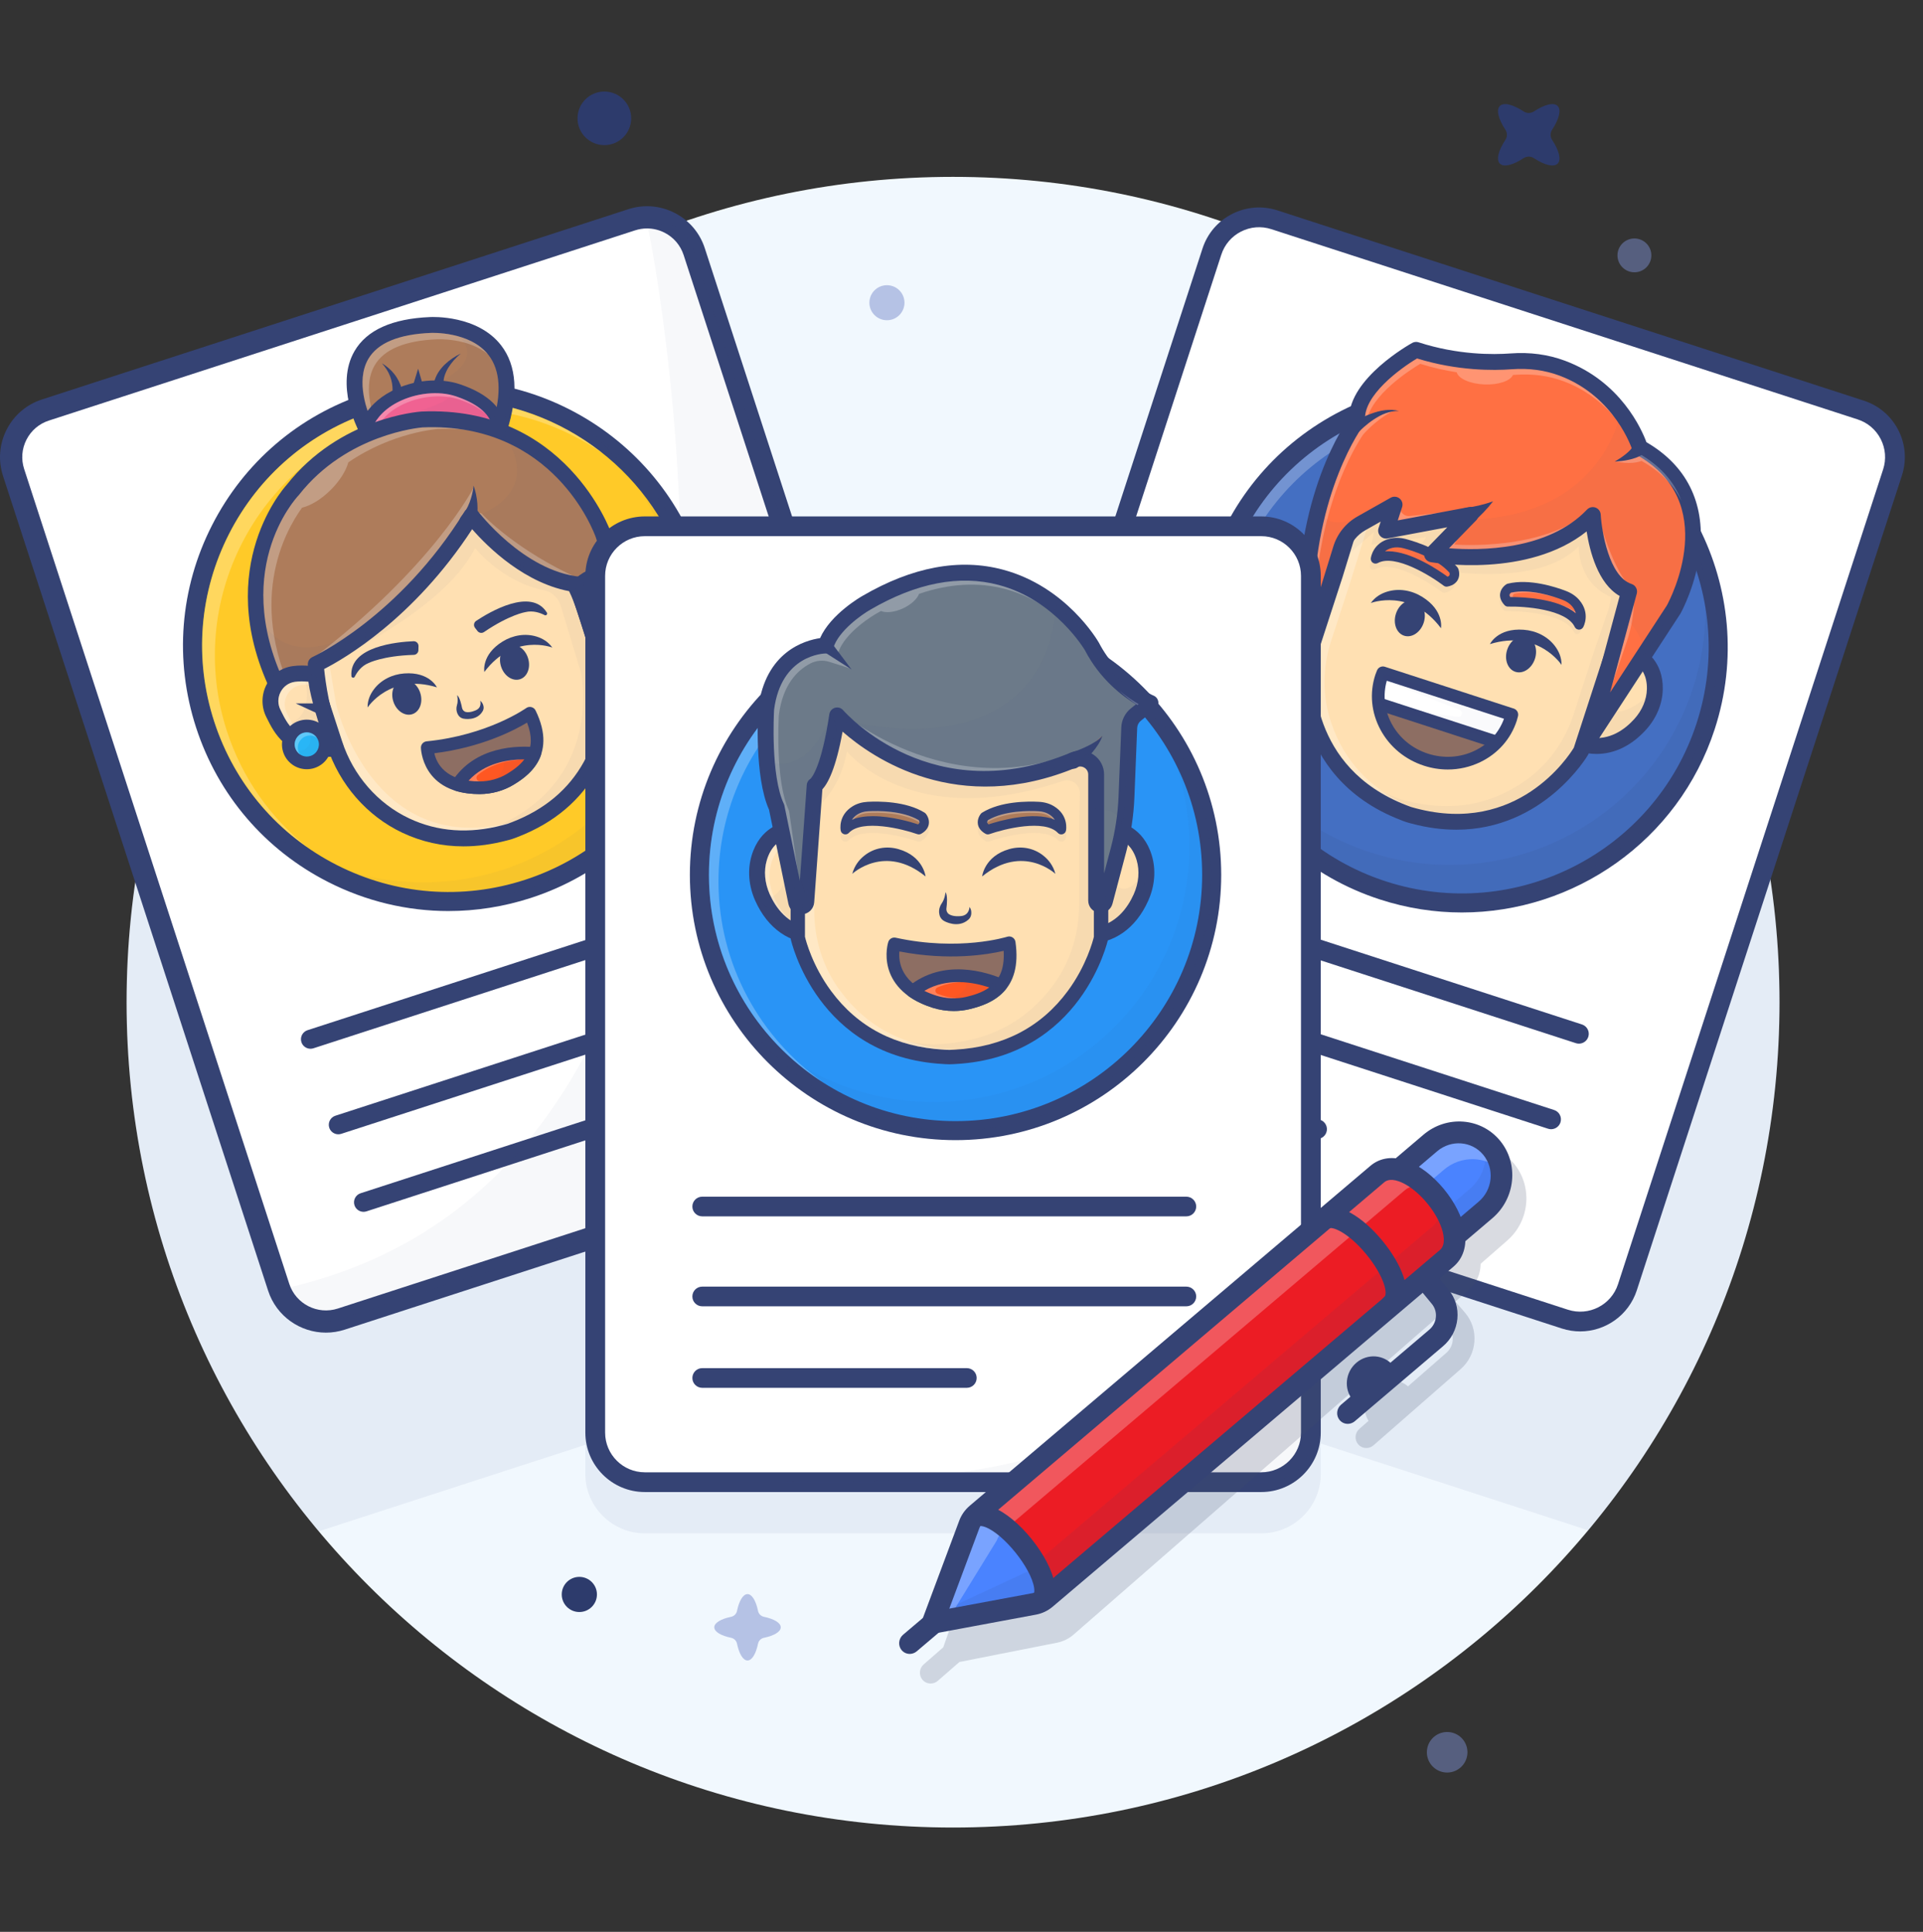 <svg width="212" height="213" viewBox="0 0 212 213" fill="none" xmlns="http://www.w3.org/2000/svg">
<rect x="0" y="0" width="212" height="213" fill="#333333" stroke="none"/>
<g clip-path="url(#clip0_1005_43933)">
<path d="M105.068 201.499C155.388 201.499 196.181 160.757 196.181 110.5C196.181 60.242 155.388 19.5 105.068 19.5C54.748 19.5 13.956 60.242 13.956 110.5C13.956 160.757 54.748 201.499 105.068 201.499Z" fill="#F1F8FE"/>
<g opacity="0.2">
<path opacity="0.4" d="M196.181 110.499C196.181 90.393 189.647 71.814 178.591 56.753L150.835 47.745C149.168 47.204 147.39 47.344 145.829 48.139C144.268 48.934 143.11 50.287 142.568 51.952L139.459 61.509C139.322 61.5 139.186 61.488 139.047 61.488H71.091C70.999 61.488 70.91 61.499 70.819 61.502L67.699 51.91C66.558 48.403 62.773 46.477 59.261 47.617L31.683 56.567C20.544 71.66 13.956 90.311 13.956 110.501C13.956 132.701 21.92 153.041 35.144 168.836L64.531 159.3V162.508C64.531 166.121 67.474 169.06 71.091 169.06H139.047C142.664 169.06 145.607 166.121 145.607 162.508V159.157L175.089 168.724C188.257 152.945 196.182 132.649 196.182 110.501L196.181 110.499Z" fill="#4E5D94"/>
</g>
<path d="M69.639 24.233L5.009 45.206C2.136 46.139 0.563 49.221 1.497 52.09L30.725 141.933C31.659 144.803 34.744 146.373 37.617 145.441L102.248 124.467C105.121 123.535 106.693 120.453 105.76 117.583L76.532 27.74C75.598 24.871 72.513 23.3 69.639 24.233Z" fill="white"/>
<path d="M35.932 146.934C33.11 146.934 30.478 145.135 29.559 142.312L0.331 52.469C-0.222 50.77 -0.079 48.958 0.733 47.366C1.545 45.774 2.929 44.594 4.63 44.042L69.26 23.068C70.961 22.516 72.776 22.659 74.37 23.47C75.963 24.281 77.145 25.663 77.698 27.362L106.926 117.205C108.066 120.713 106.138 124.493 102.627 125.632L37.997 146.606C37.312 146.828 36.616 146.934 35.932 146.934H35.932ZM71.335 25.188C70.893 25.188 70.45 25.257 70.019 25.397L5.388 46.371C4.31 46.721 3.433 47.469 2.918 48.479C2.403 49.487 2.313 50.636 2.663 51.713L31.891 141.555C32.614 143.778 35.015 144.999 37.24 144.277L101.87 123.303C104.095 122.58 105.318 120.185 104.594 117.961L75.367 28.119C75.016 27.043 74.267 26.166 73.257 25.652C72.65 25.344 71.995 25.188 71.335 25.188Z" fill="#354374"/>
<path d="M49.475 99.386C65.07 99.386 77.713 86.759 77.713 71.184C77.713 55.608 65.07 42.981 49.475 42.981C33.881 42.981 21.238 55.608 21.238 71.184C21.238 86.759 33.881 99.386 49.475 99.386Z" fill="#FFCA28"/>
<path d="M49.444 100.45C44.885 100.45 40.359 99.375 36.179 97.248C29.209 93.701 24.038 87.654 21.621 80.223C19.204 72.792 19.828 64.865 23.38 57.904C26.932 50.942 32.985 45.778 40.425 43.363C55.783 38.38 72.34 46.804 77.331 62.144C82.321 77.485 73.885 94.02 58.526 99.004C55.547 99.97 52.489 100.449 49.444 100.449V100.45ZM49.456 44.028C46.679 44.028 43.855 44.457 41.075 45.359C34.168 47.601 28.549 52.393 25.252 58.856C21.956 65.318 21.375 72.676 23.62 79.574C25.864 86.472 30.663 92.084 37.134 95.377C43.604 98.67 50.971 99.249 57.877 97.007C72.134 92.381 79.964 77.032 75.332 62.793C71.603 51.331 60.919 44.028 49.456 44.028Z" fill="#354374"/>
<g opacity="0.2">
<path opacity="0.2" d="M76.33 62.469C74.274 56.146 70.189 51.051 65.034 47.656C68.858 50.919 71.86 55.242 73.528 60.37C78.347 75.184 70.23 91.094 55.399 95.907C46.897 98.667 38.039 97.174 31.115 92.614C38.339 98.776 48.505 101.154 58.201 98.007C73.033 93.194 81.15 77.283 76.33 62.469V62.469Z" fill="#354374"/>
</g>
<g opacity="0.5">
<path opacity="0.5" d="M25.02 80.624C20.388 66.385 28.218 51.036 42.475 46.409C45.256 45.507 48.08 45.078 50.857 45.078C56.502 45.078 61.955 46.852 66.486 50.019C61.703 46.197 55.697 44.029 49.456 44.029C46.678 44.029 43.855 44.458 41.074 45.36C26.817 49.987 18.986 65.336 23.619 79.575C25.515 85.401 29.21 90.152 33.889 93.415C29.876 90.215 26.722 85.855 25.02 80.624Z" fill="white"/>
</g>
<path d="M34.23 115.633C33.786 115.633 33.375 115.352 33.23 114.908C33.051 114.357 33.353 113.765 33.905 113.586L84.666 97.113C85.216 96.935 85.81 97.236 85.99 97.787C86.169 98.338 85.867 98.93 85.315 99.109L34.555 115.582C34.447 115.617 34.337 115.633 34.23 115.633Z" fill="#354374"/>
<path d="M37.298 125.065C36.855 125.065 36.444 124.783 36.299 124.34C36.12 123.789 36.422 123.196 36.974 123.017L87.734 106.545C88.284 106.366 88.879 106.667 89.059 107.218C89.238 107.769 88.935 108.362 88.384 108.541L37.623 125.013C37.516 125.049 37.406 125.065 37.298 125.065Z" fill="#354374"/>
<path d="M40.079 133.613C39.636 133.613 39.224 133.331 39.08 132.888C38.9 132.337 39.203 131.744 39.755 131.565L67.495 122.562C68.046 122.383 68.64 122.685 68.819 123.236C68.999 123.787 68.696 124.379 68.144 124.559L40.404 133.561C40.296 133.596 40.187 133.613 40.079 133.613Z" fill="#354374"/>
<path d="M38.364 84.63C38.582 84.986 40.007 87.214 42.619 89.085C46.385 91.784 50.72 92.51 55.504 91.242C55.653 91.206 55.91 91.138 56.022 91.098C56.028 91.096 56.033 91.095 56.038 91.093C56.043 91.091 56.048 91.09 56.053 91.088C56.168 91.054 56.416 90.957 56.546 90.904C61.19 89.11 64.275 85.963 65.727 81.546C66.726 78.506 66.567 75.904 66.533 75.489L63.522 66.234L59.76 53.992L57.322 52.217L49.363 51.301L41.824 53.748L37.444 56.317L32.199 60.149L31.192 63.263L35.35 75.366L38.364 84.631V84.63Z" fill="#FFE0B2"/>
<g opacity="0.5">
<path opacity="0.5" d="M36.277 73.034L37.056 77.646C37.056 77.646 40.889 94.417 56.106 90.74L56.808 91.232C56.808 91.232 47.113 96.36 38.569 85.622C38.569 85.622 34.204 76.819 34.982 73.299L36.278 73.035L36.277 73.034Z" fill="white"/>
</g>
<path d="M51.098 93.318C48.738 93.318 46.483 92.817 44.358 91.815C40.449 89.97 37.419 86.491 36.045 82.27L33.95 75.831L29.731 63.552C29.67 63.373 29.668 63.179 29.726 62.999L32.075 55.742C32.161 55.475 32.371 55.266 32.637 55.179L53.834 48.3C54.1 48.213 54.394 48.26 54.62 48.425L60.791 52.918C60.945 53.029 61.058 53.187 61.113 53.368L64.93 65.792L67.021 72.217C68.394 76.44 67.99 81.033 65.912 84.82C64.044 88.228 61.075 90.737 57.09 92.275C57.04 92.296 56.712 92.429 56.495 92.496C56.279 92.57 55.935 92.655 55.866 92.672C54.238 93.103 52.646 93.318 51.098 93.318ZM31.483 63.26L35.611 75.276L37.711 81.729C38.936 85.494 41.631 88.593 45.106 90.233C48.24 91.71 51.715 91.961 55.434 90.976C55.593 90.937 55.835 90.874 55.932 90.839C55.947 90.834 55.961 90.83 55.976 90.824C56.074 90.795 56.308 90.705 56.442 90.65C60.048 89.256 62.712 87.015 64.377 83.978C66.224 80.612 66.581 76.522 65.356 72.756L63.261 66.317L59.525 54.158L53.95 50.1L33.604 56.703L31.483 63.258V63.26Z" fill="#354374"/>
<path d="M60.887 71.397C60.887 71.397 56.646 69.76 53.397 74.087C53.397 74.087 53.035 72.204 55.406 70.735C56.529 70.04 57.895 69.797 59.158 70.189C59.79 70.386 60.43 70.747 60.888 71.398L60.887 71.397Z" fill="#354374"/>
<path d="M57.332 74.889C58.151 74.624 58.542 73.571 58.206 72.538C57.87 71.506 56.934 70.884 56.116 71.15C55.297 71.415 54.906 72.468 55.242 73.5C55.578 74.533 56.514 75.155 57.332 74.889Z" fill="#354374"/>
<path d="M40.525 78.006C40.525 78.006 42.992 74.191 48.167 75.784C48.167 75.784 47.352 74.047 44.57 74.252C43.252 74.349 42.004 74.955 41.213 76.013C40.816 76.543 40.513 77.211 40.525 78.007V78.006Z" fill="#354374"/>
<path d="M45.455 78.742C46.273 78.477 46.664 77.424 46.328 76.391C45.992 75.359 45.057 74.737 44.238 75.002C43.42 75.268 43.029 76.32 43.365 77.353C43.701 78.386 44.637 79.008 45.455 78.742Z" fill="#354374"/>
<path d="M58.415 78.641C58.415 78.641 54.126 81.738 47.103 82.434C47.103 82.434 47.117 86.873 52.901 86.855C54.056 86.851 55.255 86.532 56.248 85.929C58.067 84.826 60.499 82.898 58.415 78.641Z" fill="#8D6E63"/>
<path d="M52.866 87.554C46.491 87.554 46.403 82.487 46.403 82.436C46.402 82.076 46.674 81.773 47.034 81.738C53.764 81.071 57.963 78.103 58.005 78.073C58.172 77.953 58.384 77.912 58.585 77.963C58.785 78.013 58.953 78.149 59.044 78.334C61.578 83.514 57.84 85.782 56.611 86.527C55.526 87.186 54.208 87.551 52.902 87.554H52.865H52.866ZM47.884 83.051C48.123 84.128 49.078 86.155 52.866 86.155H52.898C53.953 86.151 55.014 85.859 55.884 85.331C57.755 84.197 59.288 82.719 58.105 79.673C56.646 80.551 53.049 82.41 47.884 83.051Z" fill="#354374"/>
<path d="M58.96 83.083C58.447 84.454 57.255 85.319 56.247 85.93C55.254 86.532 54.054 86.852 52.9 86.855C51.925 86.859 51.114 86.734 50.44 86.526C52.796 82.883 57.298 82.928 58.961 83.083H58.96Z" fill="#FF5722"/>
<path d="M52.867 87.555C51.895 87.555 51.008 87.433 50.233 87.195C50.023 87.13 49.856 86.971 49.781 86.765C49.706 86.559 49.731 86.33 49.85 86.146C52.392 82.214 57.113 82.206 59.026 82.386C59.243 82.406 59.438 82.526 59.554 82.71C59.669 82.895 59.693 83.123 59.617 83.327C59.027 84.905 57.701 85.866 56.612 86.526C55.526 87.185 54.209 87.549 52.903 87.554H52.867V87.555ZM51.663 86.078C52.049 86.131 52.469 86.156 52.898 86.155C53.953 86.152 55.014 85.859 55.884 85.331C56.531 84.938 57.277 84.426 57.806 83.729H57.791C56.052 83.729 53.446 84.107 51.663 86.078Z" fill="#354374"/>
<g opacity="0.5">
<path opacity="0.5" d="M52.909 86.146C52.547 86.136 52.392 85.679 52.671 85.448C54.273 84.125 56.298 83.775 57.802 83.733C57.803 83.731 57.804 83.73 57.806 83.728C56.078 83.724 53.451 84.1 51.663 86.076C52.05 86.13 52.459 86.156 52.898 86.154C52.949 86.154 53 86.15 53.052 86.148C53.005 86.148 52.956 86.146 52.91 86.144L52.909 86.146Z" fill="white"/>
</g>
<g opacity="0.2">
<path opacity="0.2" d="M55.059 83.168C55.059 83.168 57.163 85.302 52.731 86.538C52.731 86.538 57.639 86.455 58.573 83.133L55.058 83.167L55.059 83.168Z" fill="#354374"/>
</g>
<path d="M50.395 76.644C50.395 76.644 50.531 77.252 50.386 77.714C50.288 78.025 50.292 78.362 50.423 78.661C50.539 78.927 50.749 79.18 51.127 79.242C51.127 79.242 52.542 79.535 53.201 78.43C53.293 78.278 53.336 78.099 53.312 77.923C53.286 77.723 53.197 77.455 52.939 77.264C52.939 77.264 53.181 78.008 52.444 78.318C52.444 78.318 51.828 78.613 51.359 78.502C51.14 78.449 50.977 78.264 50.936 78.042C50.868 77.679 50.692 76.892 50.395 76.644L50.395 76.644Z" fill="#354374"/>
<path d="M46.126 71.69L46.138 71.242C46.146 70.936 45.895 70.687 45.588 70.7C43.814 70.773 38.491 71.266 38.741 74.546C38.755 74.739 39.02 74.788 39.106 74.616C39.358 74.114 39.828 73.433 40.623 73.108C40.623 73.108 42.189 72.308 45.616 72.205C45.896 72.196 46.119 71.97 46.127 71.691L46.126 71.69Z" fill="#354374"/>
<path d="M52.639 69.576L52.366 69.22C52.179 68.977 52.236 68.628 52.492 68.458C53.969 67.477 58.566 64.749 60.295 67.551C60.396 67.714 60.211 67.91 60.041 67.821C59.541 67.563 58.76 67.288 57.925 67.49C57.925 67.49 56.188 67.762 53.355 69.691C53.124 69.849 52.809 69.796 52.639 69.575V69.576Z" fill="#354374"/>
<path d="M40.32 47.102C40.32 47.102 34.709 36.35 47.46 35.832C47.46 35.832 58.914 35.206 55.041 47.312L46.591 50.239L40.32 47.102Z" fill="#AE7C5B"/>
<path d="M46.591 51.114C46.457 51.114 46.322 51.083 46.199 51.021L39.928 47.885C39.763 47.802 39.629 47.671 39.543 47.507C39.436 47.301 36.935 42.418 39.082 38.715C40.429 36.393 43.236 35.129 47.426 34.958C47.625 34.948 52.642 34.714 55.244 38.075C56.968 40.303 57.181 43.5 55.876 47.578C55.792 47.841 55.589 48.049 55.328 48.138L46.878 51.065C46.785 51.097 46.689 51.113 46.591 51.113V51.114ZM40.98 46.454L46.653 49.291L54.336 46.63C55.314 43.342 55.155 40.826 53.863 39.15C51.831 36.515 47.553 36.704 47.508 36.705C43.946 36.849 41.625 37.82 40.598 39.59C39.161 42.069 40.551 45.514 40.98 46.453V46.454Z" fill="#354374"/>
<g opacity="0.5">
<path opacity="0.5" d="M41.301 40.286C42.328 38.519 44.649 37.549 48.209 37.405C48.247 37.402 51.585 37.246 53.772 39.041C51.696 36.508 47.55 36.702 47.509 36.705C43.949 36.849 41.628 37.818 40.6 39.586C39.166 42.053 40.553 45.513 40.982 46.455L41.492 46.71C40.961 45.394 40.038 42.457 41.301 40.286Z" fill="white"/>
</g>
<g opacity="0.2">
<path opacity="0.2" d="M49.576 36.292C49.576 36.292 58.112 40.908 39.257 45.045L40.321 47.101C40.321 47.101 50.924 44.591 55.08 47.386C55.08 47.386 59.979 38.05 49.576 36.292Z" fill="#354374"/>
</g>
<path d="M40.15 47.648C40.15 47.648 40.554 45.273 43.49 43.743C45.569 42.659 48.292 42.289 50.514 43.041C52.477 43.706 54.916 45.003 55.012 47.366L43.983 49.698L40.15 47.648Z" fill="#F06292"/>
<path d="M43.983 50.399C43.868 50.399 43.755 50.37 43.652 50.316L39.819 48.266C39.553 48.123 39.408 47.828 39.459 47.531C39.477 47.42 39.959 44.794 43.166 43.123C45.539 41.886 48.44 41.601 50.739 42.379C53.904 43.45 55.624 45.165 55.712 47.339C55.726 47.68 55.491 47.981 55.157 48.052L44.128 50.384C44.08 50.394 44.032 50.4 43.983 50.4V50.399ZM40.984 47.301L44.088 48.961L54.224 46.818C53.793 45.215 51.896 44.247 50.289 43.704C48.371 43.055 45.828 43.314 43.814 44.364C41.976 45.321 41.252 46.616 40.984 47.301Z" fill="#354374"/>
<g opacity="0.5">
<path opacity="0.5" d="M44.164 44.712C46.179 43.663 48.72 43.404 50.639 44.053C51.631 44.389 52.733 44.886 53.533 45.596C52.73 44.698 51.436 44.092 50.288 43.703C48.369 43.054 45.827 43.313 43.813 44.363C41.975 45.321 41.252 46.615 40.983 47.301L41.389 47.518C41.695 46.808 42.439 45.612 44.164 44.713V44.712Z" fill="white"/>
</g>
<g opacity="0.2">
<path opacity="0.2" d="M49.526 42.794C49.526 42.794 52.499 44.171 40.601 46.798L40.28 47.635L45.954 46.178C45.954 46.178 53.298 46.344 55.08 47.387C55.08 47.387 54.35 43.481 49.527 42.794H49.526Z" fill="#354374"/>
</g>
<path d="M46.526 46.25C46.526 46.25 37.931 46.815 32.282 54.013C32.282 54.013 23.782 62.922 31.24 76.989C31.24 76.989 36.883 82.378 36.911 82.467C35.1 78.011 34.812 73.241 34.812 73.241C34.812 73.241 44.513 68.894 51.961 56.857C51.961 56.857 57.131 63.789 63.903 64.47L66.335 72.559C66.335 72.559 69.297 67.518 66.525 58.996C66.525 58.996 61.898 45.58 46.526 46.25V46.25Z" fill="#AE7C5B"/>
<g opacity="0.5">
<path opacity="0.5" d="M53.254 56.775C53.135 56.616 52.945 56.526 52.746 56.535C52.691 56.537 52.637 56.547 52.586 56.563C52.562 56.571 52.539 56.582 52.516 56.593C53.082 57.314 55.871 63.147 63.927 63.846C56.922 60.698 53.295 56.831 53.253 56.775H53.254Z" fill="white"/>
</g>
<g opacity="0.5">
<path opacity="0.5" d="M46.526 46.25C46.526 46.25 42.346 46.527 37.9 49.135C35.97 50.266 33.992 51.834 32.282 54.012C32.282 54.012 31.947 54.364 31.47 55.035C29.538 57.748 25.26 65.709 31.24 76.988C31.24 76.988 36.883 82.377 36.911 82.467C36.769 82.117 36.637 81.765 36.513 81.413C34.908 79.869 32.991 78.038 32.991 78.038C26.927 66.601 31.412 58.574 33.301 55.972C34.248 55.753 35.415 55.059 36.466 54.009C37.469 53.007 38.149 51.9 38.401 50.978C43.279 47.631 48.277 47.299 48.277 47.299C52.669 47.108 56.184 48.067 58.964 49.533C55.956 47.501 51.898 46.015 46.526 46.249V46.25Z" fill="white"/>
</g>
<g opacity="0.5">
<path opacity="0.5" d="M52.242 53.712C52.242 53.712 47.815 62.447 34.504 72.593L34.427 73.725C34.427 73.725 52.323 61.251 52.241 53.712H52.242Z" fill="white"/>
</g>
<path d="M36.911 83.342C36.645 83.342 36.391 83.22 36.225 83.01C35.871 82.635 32.632 79.527 30.635 77.619C30.567 77.555 30.51 77.48 30.467 77.396C23.055 63.417 30.999 54.13 31.612 53.448C37.436 46.05 46.102 45.4 46.469 45.376C46.475 45.376 46.482 45.376 46.488 45.375C62.339 44.681 67.305 58.569 67.353 58.709C70.219 67.518 67.218 72.78 67.09 73C66.914 73.3 66.573 73.468 66.23 73.425C65.885 73.384 65.597 73.142 65.496 72.809L63.228 65.265C57.933 64.468 53.737 60.277 52.052 58.346C45.61 68.227 37.885 72.664 35.736 73.762C35.875 75.135 36.346 78.737 37.712 82.11C37.727 82.141 37.735 82.168 37.745 82.198C37.89 82.646 37.654 83.128 37.211 83.289C37.113 83.325 37.012 83.342 36.912 83.342L36.911 83.342ZM31.948 76.454C33.211 77.66 34.196 78.601 34.962 79.337C34.117 76.112 33.946 73.442 33.937 73.293C33.916 72.93 34.12 72.592 34.452 72.442C34.547 72.399 44.011 68.039 51.216 56.396C51.369 56.15 51.633 55.995 51.922 55.983C52.205 55.975 52.489 56.101 52.662 56.333C52.712 56.399 57.692 62.965 63.99 63.599C64.343 63.634 64.639 63.879 64.741 64.218L66.407 69.759C66.921 67.584 67.224 63.978 65.691 59.266C65.515 58.759 61.069 46.502 46.577 47.124C46.285 47.147 38.229 47.854 32.971 54.553C32.953 54.575 32.934 54.597 32.916 54.617C32.59 54.961 25.006 63.22 31.948 76.455V76.454Z" fill="#354374"/>
<g opacity="0.2">
<path opacity="0.2" d="M55.042 47.312C55.042 47.312 61.053 53.825 52.022 57.117L52.929 57.849C52.929 57.849 58.575 65.619 63.956 64.413C63.956 64.413 65.964 62.67 67.861 63.726C67.861 63.726 65.927 51.981 55.043 47.312H55.042Z" fill="#354374"/>
</g>
<g opacity="0.5">
<path opacity="0.5" d="M66.756 69.454L65.29 64.574C65.22 64.342 65.016 64.175 64.775 64.15C64.64 64.136 64.507 64.12 64.375 64.101C64.421 64.158 64.457 64.224 64.478 64.297L66.42 70.757C66.535 70.387 66.653 69.952 66.757 69.454H66.756Z" fill="white"/>
</g>
<path d="M34.813 74.409C34.813 74.409 33.631 74.131 32.375 74.312C30.344 74.604 29.217 76.827 30.138 78.659C30.925 80.222 32.102 83.015 37.019 82.522C37.019 82.522 34.872 76.758 34.813 74.409Z" fill="#FFE0B2"/>
<path d="M35.915 83.454C31.545 83.454 30.2 80.748 29.448 79.238L29.355 79.051C28.791 77.93 28.803 76.595 29.386 75.481C29.968 74.367 31.013 73.625 32.25 73.447C33.654 73.245 34.958 73.544 35.013 73.557C35.401 73.648 35.679 73.989 35.688 74.387C35.733 76.194 37.256 80.651 37.839 82.217C37.934 82.471 37.905 82.754 37.761 82.984C37.617 83.214 37.376 83.365 37.106 83.392C36.686 83.434 36.289 83.454 35.915 83.454V83.454ZM33.27 75.126C33.025 75.126 32.764 75.141 32.5 75.179C31.826 75.276 31.257 75.681 30.938 76.291C30.611 76.917 30.604 77.637 30.92 78.267L31.017 78.461C31.699 79.832 32.608 81.659 35.795 81.705C35.234 80.091 34.259 77.109 34 75.167C33.791 75.144 33.541 75.127 33.27 75.127V75.126Z" fill="#354374"/>
<g opacity="0.5">
<path opacity="0.5" d="M31.718 78.809L31.621 78.616C31.305 77.986 31.311 77.266 31.639 76.64C31.958 76.031 32.527 75.625 33.201 75.528C33.465 75.49 33.726 75.475 33.971 75.475C33.998 75.475 34.022 75.477 34.049 75.478C34.031 75.372 34.015 75.266 34.001 75.165C33.792 75.143 33.542 75.126 33.27 75.126C33.025 75.126 32.763 75.14 32.5 75.178C31.826 75.275 31.257 75.68 30.938 76.291C30.611 76.917 30.604 77.637 30.92 78.266L31.017 78.46C31.518 79.468 32.147 80.72 33.709 81.333C32.643 80.665 32.136 79.652 31.718 78.809Z" fill="white"/>
</g>
<g opacity="0.2">
<path opacity="0.2" d="M33.605 74.802C33.605 74.802 34.926 79.418 31.289 79.878C31.289 79.878 31.878 80.858 31.931 81.021C31.983 81.184 36.421 82.626 36.421 82.626L37.11 82.394L34.803 74.324L33.606 74.802H33.605Z" fill="#354374"/>
</g>
<g opacity="0.2">
<path opacity="0.2" d="M28.345 67.502C28.345 67.502 31.052 75.271 40.487 68.786L41.152 69.216L34.812 73.24L34.803 74.324L31.549 74.643L30.569 75.49C30.569 75.49 27.784 69.936 28.345 67.502Z" fill="#354374"/>
</g>
<path d="M42.113 40.056C42.609 40.364 43.084 40.746 43.466 41.238C43.852 41.725 44.136 42.308 44.319 42.924L44.323 42.935C44.406 43.217 44.246 43.512 43.964 43.596C43.682 43.68 43.386 43.52 43.302 43.238C43.286 43.187 43.279 43.131 43.28 43.081C43.286 42.553 43.21 42.015 43.011 41.5C42.817 40.984 42.499 40.499 42.113 40.057V40.056Z" fill="#354374"/>
<path d="M46.096 40.655L46.609 42.41C46.693 42.7 46.527 43.004 46.235 43.089C45.945 43.174 45.64 43.008 45.555 42.716C45.524 42.61 45.526 42.501 45.558 42.402L46.096 40.656V40.655Z" fill="#354374"/>
<path d="M50.799 38.984C50.255 39.43 49.788 39.96 49.431 40.529C49.257 40.816 49.118 41.115 49.019 41.415C48.923 41.717 48.887 42.021 48.886 42.31V42.318C48.886 42.61 48.647 42.847 48.355 42.846C48.062 42.846 47.825 42.608 47.826 42.316C47.826 42.272 47.832 42.227 47.842 42.187C47.945 41.783 48.101 41.409 48.307 41.077C48.518 40.75 48.759 40.457 49.024 40.199C49.559 39.689 50.16 39.284 50.8 38.984H50.799Z" fill="#354374"/>
<path d="M33.821 84.114C32.936 84.114 32.158 83.549 31.884 82.709C31.538 81.642 32.124 80.492 33.191 80.146C33.396 80.079 33.607 80.046 33.821 80.046C34.705 80.046 35.484 80.611 35.757 81.451C36.104 82.518 35.518 83.668 34.449 84.014C34.245 84.08 34.034 84.114 33.82 84.114H33.821Z" fill="#29B6F6"/>
<path d="M33.822 80.745C34.385 80.745 34.909 81.103 35.093 81.667C35.32 82.368 34.937 83.121 34.235 83.348C34.098 83.393 33.959 83.414 33.822 83.414C33.259 83.414 32.735 83.056 32.552 82.492C32.324 81.79 32.708 81.038 33.41 80.811C33.547 80.766 33.685 80.745 33.823 80.745H33.822ZM33.823 79.346C33.535 79.346 33.251 79.391 32.977 79.48C31.542 79.946 30.753 81.491 31.22 82.925C31.588 84.055 32.634 84.814 33.823 84.814C34.11 84.814 34.394 84.769 34.668 84.68C36.103 84.214 36.892 82.669 36.426 81.236C36.057 80.105 35.012 79.347 33.823 79.347V79.346Z" fill="#354374"/>
<g opacity="0.5">
<path opacity="0.5" d="M32.901 82.842C32.673 82.141 33.057 81.389 33.759 81.161C34.167 81.029 34.59 81.108 34.919 81.331C34.593 80.855 33.986 80.624 33.409 80.811C32.707 81.038 32.323 81.791 32.551 82.492C32.647 82.785 32.836 83.018 33.073 83.178C33.004 83.076 32.941 82.966 32.901 82.841V82.842Z" fill="white"/>
</g>
<g opacity="0.2">
<path opacity="0.2" d="M34.031 80.762C34.09 80.854 34.139 80.955 34.174 81.064C34.402 81.765 34.018 82.517 33.316 82.745C33.109 82.812 32.897 82.825 32.694 82.793C33.013 83.296 33.642 83.54 34.234 83.348C34.936 83.121 35.319 82.368 35.092 81.667C34.931 81.174 34.511 80.84 34.03 80.763L34.031 80.762Z" fill="#354374"/>
</g>
<path d="M63.572 64.897C63.572 64.897 64.029 64.267 65.152 63.676C66.967 62.72 69.186 63.857 69.519 65.879C69.803 67.606 70.494 70.556 66.226 73.044C66.226 73.044 64.587 66.91 63.572 64.898V64.897Z" fill="#FFE0B2"/>
<path d="M66.226 73.919C66.113 73.919 65.999 73.897 65.892 73.853C65.641 73.748 65.451 73.533 65.38 73.269C65.364 73.209 63.753 67.2 62.791 65.292C62.643 65 62.671 64.65 62.863 64.385C62.922 64.304 63.476 63.57 64.743 62.903C65.85 62.32 67.13 62.307 68.258 62.867C69.385 63.426 70.18 64.499 70.384 65.738L70.418 65.944C70.723 67.748 71.291 71.105 66.668 73.8C66.533 73.879 66.38 73.919 66.227 73.919H66.226ZM64.618 65.08C65.36 66.829 66.275 69.955 66.751 71.652C69.284 69.747 68.945 67.741 68.69 66.235L68.655 66.021C68.54 65.326 68.112 64.748 67.478 64.432C66.861 64.127 66.162 64.132 65.559 64.45C65.135 64.673 64.827 64.9 64.618 65.079V65.08Z" fill="#354374"/>
<g opacity="0.5">
<path opacity="0.5" d="M65.559 65.15C66.161 64.833 66.861 64.826 67.478 65.133C68.111 65.447 68.54 66.026 68.654 66.721L68.689 66.933C68.754 67.314 68.823 67.727 68.851 68.163C68.896 67.469 68.788 66.814 68.689 66.234L68.654 66.021C68.539 65.326 68.111 64.748 67.478 64.433C66.861 64.127 66.161 64.134 65.559 64.451C65.133 64.675 64.824 64.902 64.617 65.078C64.687 65.243 64.758 65.423 64.831 65.609C65.02 65.467 65.259 65.308 65.559 65.15Z" fill="white"/>
</g>
<g opacity="0.2">
<path opacity="0.2" d="M68.996 64.939C68.996 64.939 68.933 66.205 68.231 67.495C67.781 68.323 66.611 68.371 66.097 67.582C65.184 66.182 64.271 64.196 64.271 64.196L63.357 64.516L65.395 70.172L65.446 70.143L66.328 73.37C66.328 73.37 71.398 70.104 68.995 64.939H68.996Z" fill="#354374"/>
</g>
<path d="M35.695 78.177C35.532 78.23 32.608 77.558 32.608 77.558L35.695 78.177Z" fill="#FFE0B2"/>
<path d="M35.912 78.843C35.828 78.862 35.738 78.87 35.652 78.868L35.588 78.864L35.571 78.86L35.537 78.851C35.493 78.839 35.442 78.827 35.407 78.814L35.2 78.737L34.816 78.576L34.073 78.243L32.608 77.56H34.219L35.019 77.546L35.41 77.53C35.475 77.528 35.532 77.52 35.592 77.516C35.622 77.513 35.636 77.506 35.657 77.502L35.672 77.499L35.679 77.497L35.64 77.493C35.587 77.489 35.53 77.497 35.479 77.514C35.847 77.394 36.242 77.596 36.362 77.964C36.482 78.331 36.28 78.726 35.912 78.845V78.843Z" fill="#354374"/>
<path d="M64.899 68.7C65.062 68.648 67.032 66.386 67.032 66.386L64.899 68.7Z" fill="#FFE0B2"/>
<path d="M64.683 68.036C64.631 68.051 64.581 68.078 64.54 68.112L64.51 68.139L64.517 68.136L64.531 68.13C64.551 68.121 64.566 68.119 64.592 68.104C64.644 68.072 64.694 68.045 64.748 68.009L65.073 67.793L65.728 67.334L67.033 66.388L66.25 67.801L65.845 68.507L65.629 68.862L65.508 69.047C65.487 69.078 65.453 69.118 65.424 69.153L65.402 69.181L65.391 69.195L65.341 69.235C65.273 69.288 65.196 69.333 65.117 69.368C64.749 69.487 64.354 69.286 64.234 68.918C64.114 68.551 64.316 68.156 64.684 68.036L64.683 68.036Z" fill="#354374"/>
<path d="M68.572 72.836C67.688 72.836 66.909 72.271 66.636 71.431C66.289 70.364 66.875 69.214 67.944 68.868C68.148 68.802 68.359 68.768 68.573 68.768C69.458 68.768 70.235 69.333 70.51 70.174C70.856 71.24 70.27 72.39 69.202 72.736C68.998 72.803 68.787 72.836 68.573 72.836H68.572Z" fill="#29B6F6"/>
<path d="M68.572 69.468C69.135 69.468 69.659 69.826 69.842 70.391C70.07 71.091 69.686 71.844 68.984 72.072C68.847 72.116 68.708 72.137 68.571 72.137C68.008 72.137 67.484 71.779 67.3 71.215C67.073 70.514 67.456 69.761 68.158 69.534C68.295 69.489 68.434 69.468 68.571 69.468H68.572ZM68.571 68.069C68.284 68.069 68 68.114 67.725 68.203C66.291 68.669 65.502 70.214 65.968 71.648C66.336 72.778 67.382 73.537 68.571 73.537C68.858 73.537 69.143 73.492 69.417 73.403C70.853 72.937 71.641 71.392 71.174 69.959C70.806 68.828 69.76 68.07 68.571 68.07V68.069Z" fill="#354374"/>
<g opacity="0.5">
<path opacity="0.5" d="M67.651 71.564C67.424 70.864 67.807 70.111 68.509 69.883C68.917 69.751 69.34 69.83 69.67 70.053C69.344 69.577 68.736 69.346 68.159 69.533C67.457 69.76 67.074 70.513 67.301 71.214C67.397 71.507 67.587 71.74 67.824 71.9C67.754 71.798 67.692 71.688 67.651 71.564V71.564Z" fill="white"/>
</g>
<g opacity="0.2">
<path opacity="0.2" d="M69.007 69.543C69.038 69.604 69.066 69.667 69.088 69.734C69.315 70.436 68.932 71.188 68.23 71.415C67.943 71.508 67.647 71.498 67.382 71.407C67.674 71.983 68.35 72.278 68.984 72.072C69.686 71.844 70.07 71.092 69.842 70.391C69.708 69.977 69.389 69.675 69.007 69.543V69.543Z" fill="#354374"/>
</g>
<g opacity="0.2">
<path opacity="0.2" d="M66.226 73.044L63.357 64.516L62.793 64.415C62.14 64.162 53.662 60.816 52.023 56.845C52.023 56.845 42.372 70.426 35.351 73.515C34.704 73.8 48.794 67.71 52.376 60.423C52.376 60.423 55.335 64.163 59.979 65.081C60.844 65.251 61.538 65.894 61.795 66.737L64.044 74.112C64.044 74.112 67.086 87.896 51.701 92.168C51.701 92.168 62.773 91.581 65.683 83.324C65.683 83.324 68.257 77.337 66.225 73.043L66.226 73.044Z" fill="#354374"/>
</g>
<path d="M52.211 53.542C52.435 54.169 52.572 54.839 52.627 55.537C52.655 55.887 52.653 56.245 52.623 56.611C52.597 56.978 52.522 57.349 52.421 57.727L52.414 57.751C52.285 58.232 51.791 58.517 51.311 58.389C50.831 58.26 50.545 57.767 50.673 57.287C50.709 57.154 50.776 57.031 50.86 56.933C51.038 56.727 51.217 56.501 51.363 56.242C51.512 55.987 51.649 55.711 51.76 55.418C51.985 54.834 52.145 54.199 52.212 53.541L52.211 53.542Z" fill="#354374"/>
<g opacity="0.2">
<path opacity="0.2" d="M76.532 27.74C76.033 26.206 74.917 25.05 73.55 24.442L71.458 25.188C71.458 25.188 92.825 128.043 31.526 142.037C31.526 142.037 32.827 143.522 34.739 145.573C35.663 145.779 36.652 145.754 37.617 145.441L102.247 124.467C105.12 123.535 106.693 120.453 105.759 117.583L76.532 27.74Z" fill="#354374"/>
</g>
<path d="M205.127 45.207L140.496 24.233C137.623 23.301 134.537 24.871 133.604 27.741L104.376 117.584C103.442 120.453 105.015 123.535 107.888 124.468L172.518 145.442C175.391 146.374 178.477 144.803 179.411 141.934L208.639 52.091C209.572 49.221 208 46.139 205.127 45.207Z" fill="white"/>
<path d="M174.205 146.798C173.535 146.798 172.853 146.694 172.182 146.477L107.552 125.503C104.112 124.387 102.222 120.683 103.34 117.247L132.568 27.404C133.109 25.739 134.267 24.386 135.829 23.591C137.39 22.797 139.168 22.657 140.834 23.197L205.464 44.171C207.131 44.712 208.486 45.868 209.282 47.428C210.077 48.987 210.216 50.763 209.676 52.427L180.448 142.27C179.548 145.035 176.97 146.798 174.204 146.798H174.205ZM172.856 144.406C175.153 145.153 177.63 143.891 178.376 141.597L207.604 51.754C207.965 50.642 207.872 49.458 207.341 48.416C206.81 47.375 205.904 46.603 204.791 46.242L140.161 25.268C139.047 24.907 137.862 25.001 136.819 25.531C135.777 26.061 135.004 26.966 134.642 28.078L105.414 117.921C104.669 120.215 105.93 122.688 108.227 123.434L172.857 144.407L172.856 144.406Z" fill="#354374"/>
<path d="M161.183 99.555C176.778 99.555 189.42 86.928 189.42 71.353C189.42 55.777 176.778 43.15 161.183 43.15C145.588 43.15 132.946 55.777 132.946 71.353C132.946 86.928 145.588 99.555 161.183 99.555Z" fill="#446FC2"/>
<path d="M161.163 100.608C158.17 100.608 155.129 100.145 152.132 99.173C136.774 94.189 128.338 77.654 133.328 62.314C135.746 54.883 140.916 48.837 147.886 45.289C154.856 41.742 162.793 41.118 170.233 43.533C185.592 48.517 194.028 65.052 189.038 80.393C185.02 92.74 173.51 100.608 161.162 100.608H161.163ZM161.155 44.186C156.923 44.186 152.721 45.185 148.841 47.159C142.371 50.452 137.572 56.064 135.328 62.962C130.695 77.201 138.525 92.55 152.783 97.177C167.04 101.805 182.408 93.983 187.04 79.744C191.672 65.504 183.843 50.156 169.585 45.529C166.82 44.632 163.98 44.186 161.155 44.186Z" fill="#354374"/>
<g opacity="0.2">
<path opacity="0.5" d="M187.195 60.399C188.421 65.34 188.328 70.672 186.637 75.87C181.818 90.683 165.888 98.79 151.055 93.976C142.942 91.344 136.846 85.386 133.77 78.109C136.037 87.249 142.83 95.05 152.457 98.175C167.289 102.988 183.218 94.881 188.038 80.068C190.221 73.358 189.743 66.425 187.195 60.399Z" fill="#354374"/>
</g>
<g opacity="0.5">
<path opacity="0.5" d="M136.028 64.012C138.272 57.114 143.07 51.502 149.542 48.209C153.422 46.234 157.623 45.236 161.855 45.236C164.68 45.236 167.52 45.681 170.285 46.579C176.113 48.47 180.864 52.154 184.132 56.821C180.861 51.658 175.842 47.56 169.584 45.529C166.819 44.632 163.98 44.187 161.154 44.187C156.922 44.187 152.721 45.185 148.841 47.159C142.369 50.452 137.571 56.065 135.327 62.962C132.588 71.381 134.208 80.186 138.934 86.935C134.754 80.338 133.429 72.001 136.028 64.012Z" fill="white"/>
</g>
<path d="M174.068 115.071C173.957 115.071 173.844 115.054 173.732 115.018L122.972 98.546C122.401 98.361 122.089 97.748 122.274 97.179C122.46 96.609 123.074 96.298 123.643 96.482L174.403 112.955C174.974 113.14 175.286 113.752 175.1 114.321C174.951 114.779 174.525 115.071 174.068 115.071Z" fill="#354374"/>
<path d="M171 124.504C170.888 124.504 170.776 124.486 170.663 124.45L119.904 107.978C119.333 107.793 119.021 107.18 119.207 106.611C119.392 106.041 120.005 105.731 120.575 105.915L171.334 122.387C171.905 122.572 172.217 123.184 172.032 123.753C171.883 124.212 171.457 124.504 171 124.504Z" fill="#354374"/>
<path d="M145.2 125.582C145.089 125.582 144.976 125.564 144.864 125.528L117.123 116.526C116.553 116.341 116.241 115.728 116.426 115.159C116.611 114.589 117.226 114.279 117.794 114.462L145.535 123.465C146.105 123.65 146.418 124.262 146.232 124.832C146.083 125.29 145.657 125.582 145.2 125.582Z" fill="#354374"/>
<path d="M180.756 72.439C180.756 72.439 182.498 73.364 182.436 75.999C182.402 77.441 181.787 78.802 180.817 79.871C179.531 81.29 177.252 82.957 174.142 81.948L176.756 73.915C176.974 73.246 180.757 72.439 180.757 72.439H180.756Z" fill="#FFE0B2"/>
<path d="M176.007 83.128C175.303 83.128 174.588 83.012 173.871 82.78C173.411 82.631 173.16 82.138 173.309 81.678L175.922 73.645C176.034 73.3 176.296 72.496 180.572 71.582C180.774 71.538 180.984 71.569 181.166 71.665C181.257 71.713 183.385 72.88 183.311 76.018C183.273 77.609 182.617 79.185 181.465 80.457C179.871 82.217 177.985 83.128 176.007 83.128ZM175.267 81.321C177.453 81.658 179.118 80.442 180.168 79.284C181.039 78.324 181.533 77.15 181.561 75.978C181.596 74.478 180.932 73.694 180.566 73.377C179.229 73.685 177.926 74.101 177.536 74.345L175.267 81.322V81.321Z" fill="#354374"/>
<path d="M144.71 60.742C144.71 60.742 142.755 60.468 141.255 62.635C140.435 63.822 140.131 65.284 140.286 66.719C140.492 68.622 141.354 71.309 144.464 72.318L147.077 64.285C147.295 63.616 144.71 60.742 144.71 60.742H144.71Z" fill="#FFE0B2"/>
<path d="M144.464 73.192C144.373 73.192 144.282 73.178 144.193 73.149C141.458 72.261 139.76 70.011 139.415 66.812C139.232 65.107 139.629 63.446 140.535 62.137C142.322 59.555 144.73 59.861 144.832 59.874C145.036 59.903 145.224 60.003 145.361 60.156C148.283 63.405 148.021 64.21 147.91 64.554L145.297 72.587C145.225 72.807 145.068 72.991 144.861 73.096C144.737 73.159 144.601 73.191 144.464 73.191V73.192ZM144.311 61.611C143.828 61.653 142.83 61.898 141.976 63.132C141.31 64.096 141.018 65.337 141.157 66.625C141.324 68.178 141.954 70.137 143.923 71.15L146.193 64.173C146.022 63.748 145.212 62.646 144.311 61.611Z" fill="#354374"/>
<path d="M144.654 73.108C144.62 73.538 144.457 76.262 145.501 79.409C147.007 83.945 150.187 87.179 154.954 89.02C155.099 89.079 155.355 89.179 155.474 89.215C155.479 89.216 155.484 89.218 155.489 89.22C155.494 89.222 155.499 89.223 155.505 89.225C155.621 89.266 155.887 89.336 156.028 89.371C160.997 90.686 165.487 89.928 169.383 87.119C172.065 85.185 173.513 82.914 173.737 82.547L176.846 72.991L181.142 60.485L180.184 57.524L174.092 51.935L166.308 49.409L161.088 48.9L154.379 48.923L151.645 50.913L147.764 63.544L144.653 73.108L144.654 73.108Z" fill="#FFE0B2"/>
<g opacity="0.5">
<path opacity="0.5" d="M157.263 89.585C157.121 89.55 156.856 89.481 156.739 89.439C156.734 89.438 156.729 89.436 156.724 89.434C156.719 89.433 156.713 89.431 156.708 89.429C156.59 89.395 156.334 89.295 156.188 89.234C151.422 87.393 148.242 84.16 146.736 79.623C146.699 79.511 146.663 79.399 146.628 79.288C145.766 76.491 145.834 73.49 146.739 70.707L149 63.757L152.881 51.126L155.614 49.136L162.324 49.114L166.725 49.543L166.31 49.408L161.09 48.899L154.38 48.922L151.647 50.912L147.766 63.543L144.654 73.108C144.62 73.538 144.457 76.262 145.501 79.409C147.007 83.945 150.187 87.179 154.954 89.02C155.099 89.079 155.355 89.179 155.474 89.215C155.479 89.216 155.484 89.218 155.489 89.22C155.494 89.222 155.499 89.223 155.505 89.225C155.621 89.266 155.887 89.336 156.028 89.371C156.809 89.577 157.578 89.733 158.335 89.837C157.98 89.763 157.622 89.68 157.262 89.585H157.263Z" fill="white"/>
</g>
<g opacity="0.2">
<path opacity="0.2" d="M160.326 63.597C160.312 63.563 160.293 63.532 160.269 63.505C158.708 61.663 155.831 60.747 154.666 60.438C154.085 60.285 153.529 60.27 153.013 60.393C151.228 60.818 151.027 62.353 151.019 62.419C151.004 62.55 151.063 62.679 151.173 62.753C151.2 62.772 151.231 62.787 151.262 62.796C151.353 62.825 151.454 62.818 151.541 62.77C153.941 61.461 158.938 65.244 158.989 65.282C159.069 65.344 159.173 65.368 159.272 65.349C159.766 65.252 160.108 65.031 160.291 64.691C160.559 64.19 160.35 63.656 160.325 63.597H160.326Z" fill="#354374"/>
</g>
<path d="M159.478 64.16C159.478 64.16 154.277 60.182 151.644 61.618C151.644 61.618 151.803 60.268 153.368 59.895C153.855 59.778 154.364 59.81 154.848 59.939C156.038 60.254 158.786 61.138 160.273 62.892C160.273 62.892 160.702 63.922 159.478 64.161V64.16Z" fill="#FF7043"/>
<path d="M159.478 64.685C159.363 64.685 159.251 64.648 159.159 64.577C157.786 63.529 153.804 61.036 151.897 62.079C151.725 62.173 151.514 62.162 151.351 62.053C151.188 61.944 151.1 61.752 151.123 61.557C151.131 61.487 151.346 59.837 153.246 59.384C153.791 59.254 154.376 59.27 154.983 59.431C156.163 59.743 159.081 60.673 160.674 62.552C160.709 62.594 160.737 62.64 160.757 62.689C160.785 62.757 161.021 63.36 160.716 63.929C160.573 64.195 160.26 64.542 159.579 64.674C159.545 64.681 159.511 64.684 159.478 64.684V64.685ZM153.015 60.779C155.558 60.779 158.673 62.917 159.586 63.586C159.672 63.552 159.751 63.504 159.788 63.438C159.835 63.353 159.823 63.233 159.805 63.153C158.389 61.552 155.782 60.728 154.715 60.445C154.277 60.329 153.865 60.316 153.492 60.405C153.14 60.488 152.882 60.631 152.691 60.791C152.798 60.783 152.907 60.779 153.016 60.779H153.015Z" fill="#354374"/>
<g opacity="0.05">
<path opacity="0.05" d="M152.707 60.782C152.707 60.782 152.697 60.788 152.694 60.791C152.733 60.789 152.774 60.789 152.814 60.787C152.779 60.786 152.743 60.782 152.708 60.782H152.707Z" fill="white"/>
</g>
<g opacity="0.05">
<path opacity="0.05" d="M159.804 63.153C158.387 61.552 155.781 60.728 154.714 60.445C154.398 60.362 154.097 60.333 153.813 60.356C153.991 60.368 154.174 60.395 154.364 60.445C155.431 60.728 158.037 61.552 159.454 63.153C159.472 63.233 159.485 63.353 159.437 63.438C159.432 63.447 159.421 63.453 159.414 63.462C159.477 63.507 159.536 63.55 159.586 63.586C159.67 63.552 159.75 63.504 159.787 63.438C159.834 63.353 159.822 63.233 159.804 63.153Z" fill="white"/>
</g>
<g opacity="0.2">
<path opacity="0.2" d="M173.749 66.935C173.404 66.532 172.945 66.218 172.385 66.001C171.262 65.567 168.394 64.618 166.047 65.193C166.012 65.201 165.978 65.215 165.947 65.234C165.892 65.268 165.409 65.577 165.331 66.139C165.279 66.522 165.426 66.901 165.769 67.269C165.838 67.343 165.936 67.384 166.037 67.382C166.1 67.38 172.37 67.254 173.541 69.722C173.583 69.811 173.66 69.877 173.751 69.907C173.782 69.917 173.815 69.923 173.849 69.924C173.981 69.928 174.105 69.859 174.169 69.744C174.201 69.686 174.943 68.327 173.749 66.934V66.935Z" fill="#354374"/>
</g>
<path d="M166.246 66.357C166.246 66.357 172.795 66.192 174.08 68.899C174.08 68.899 174.746 67.713 173.699 66.493C173.373 66.113 172.943 65.839 172.477 65.659C171.328 65.216 168.585 64.318 166.351 64.864C166.351 64.864 165.398 65.446 166.247 66.357H166.246Z" fill="#FF7043"/>
<path d="M174.08 69.424C174.074 69.424 174.068 69.424 174.062 69.424C173.865 69.417 173.689 69.301 173.605 69.124C172.671 67.156 167.976 66.837 166.259 66.881C166.105 66.889 165.964 66.825 165.862 66.714C165.389 66.207 165.339 65.744 165.381 65.444C165.469 64.803 166.014 64.454 166.076 64.416C166.122 64.387 166.173 64.367 166.225 64.354C168.618 63.767 171.527 64.728 172.666 65.168C173.253 65.396 173.735 65.726 174.099 66.15C175.37 67.632 174.572 69.093 174.537 69.155C174.444 69.321 174.268 69.423 174.08 69.423V69.424ZM166.577 65.828C167.852 65.828 171.781 65.968 173.722 67.617C173.661 67.375 173.536 67.108 173.301 66.834C173.051 66.542 172.71 66.312 172.287 66.148C171.258 65.751 168.663 64.887 166.575 65.351C166.515 65.404 166.433 65.495 166.421 65.591C166.412 65.666 166.448 65.751 166.497 65.829C166.522 65.829 166.55 65.829 166.577 65.829V65.828Z" fill="#354374"/>
<g opacity="0.5">
<path opacity="0.5" d="M166.771 65.707C166.783 65.61 166.865 65.519 166.925 65.467C168.582 65.1 170.552 65.566 171.812 65.974C170.594 65.548 168.394 64.946 166.575 65.35C166.515 65.403 166.433 65.494 166.421 65.59C166.412 65.665 166.448 65.751 166.497 65.828C166.522 65.828 166.549 65.828 166.577 65.828C166.64 65.828 166.714 65.828 166.789 65.83C166.775 65.788 166.766 65.746 166.771 65.708V65.707Z" fill="white"/>
<path opacity="0.5" d="M171.791 66.582C172.519 66.835 173.194 67.169 173.721 67.617C173.705 67.556 173.686 67.492 173.661 67.427C173.118 67.065 172.471 66.79 171.79 66.582H171.791Z" fill="white"/>
</g>
<path d="M160.552 91.481C159.039 91.481 157.408 91.281 155.657 90.817C155.603 90.804 155.249 90.717 155.028 90.641C154.804 90.572 154.466 90.435 154.398 90.407C141.961 85.602 143.159 73.017 143.172 72.891C143.178 72.83 143.191 72.771 143.21 72.713L146.34 63.091L150.277 50.277C150.332 50.096 150.445 49.938 150.599 49.827L156.97 45.188C157.197 45.023 157.49 44.976 157.757 45.063L179.643 52.166C179.91 52.253 180.119 52.462 180.205 52.729L182.629 60.222C182.688 60.402 182.685 60.596 182.624 60.775L178.264 73.467L175.138 83.076C175.12 83.133 175.095 83.188 175.065 83.241C175.011 83.336 170.193 91.482 160.552 91.482V91.481ZM144.906 73.161C144.811 74.287 144.253 84.612 155.046 88.782C155.202 88.846 155.444 88.94 155.546 88.97C155.562 88.975 155.577 88.98 155.592 88.985C155.692 89.02 155.943 89.086 156.09 89.123C167.289 92.088 172.914 83.414 173.504 82.442L176.604 72.912L180.875 60.482L178.677 53.691L157.641 46.865L151.867 51.069L148.011 63.618L144.907 73.162L144.906 73.161Z" fill="#354374"/>
<g opacity="0.2">
<path opacity="0.2" d="M174.621 80.586L179.583 65.262C179.583 65.262 179.561 65.24 179.523 65.202L181.144 60.484L180.186 57.523L179.092 56.519L180.015 59.373L178.431 63.984C177.156 62.414 175.333 59.618 175.762 56.858C175.762 56.858 167.64 63.618 158.098 60.893L162.044 56.779L152.59 58.361L153.912 55.442L148.67 58.391L147.3 62.316L151.473 58.649L151.204 60.049L157.246 59.22L155.141 62.256C155.141 62.256 168.945 65.62 174.057 60.211C174.057 60.211 173.864 64.24 177.629 65.834L177.384 67.035L175.72 71.879L173.458 78.831C172.559 81.595 170.863 84.047 168.539 85.798C168.447 85.868 168.352 85.937 168.256 86.006C164.36 88.815 159.87 89.574 154.901 88.258C154.76 88.224 154.494 88.155 154.378 88.112C154.373 88.111 154.367 88.109 154.362 88.107C154.357 88.106 154.352 88.104 154.347 88.102C154.229 88.068 153.972 87.968 153.827 87.908C151.807 87.127 150.072 86.095 148.628 84.821C150.265 86.618 152.377 88.022 154.955 89.019C155.101 89.078 155.357 89.178 155.475 89.213C155.48 89.215 155.486 89.216 155.491 89.218C155.496 89.22 155.501 89.222 155.506 89.223C155.623 89.265 155.888 89.335 156.03 89.369C160.999 90.685 165.488 89.926 169.385 87.117C172.067 85.184 173.515 82.913 173.739 82.545L175.032 78.57L174.622 80.584L174.621 80.586Z" fill="#354374"/>
</g>
<path d="M144.074 71.948C144.12 72.528 146.663 64.312 147.824 60.522C148.19 59.325 149.003 58.315 150.093 57.7L153.741 55.64L152.808 58.508L162.106 56.769L157.873 61.119C157.873 61.119 169.556 63.151 175.595 56.786C175.595 56.786 176.008 64.056 179.599 65.221L175.222 81.447L184.508 67.21C184.508 67.21 191.221 55.117 180.791 49.354C180.791 49.354 178.871 43.08 172.234 40.597C170.438 39.925 168.508 39.698 166.595 39.841C164.541 39.994 160.561 40.014 156.118 38.572C156.118 38.572 149.341 42.32 149.611 46.372C149.611 46.372 142.753 55.268 144.073 71.95L144.074 71.948Z" fill="#FF7043"/>
<g opacity="0.5">
<path opacity="0.5" d="M180.141 64.978L180.147 65.809C180.16 67.481 179.89 69.142 179.349 70.724L176.331 79.551L179.479 66.2L180.14 64.978H180.141Z" fill="white"/>
</g>
<g opacity="0.5">
<path opacity="0.5" d="M176.043 56.394C176.043 56.394 177.928 63.697 180.141 64.978C180.141 64.978 175.086 63.059 176.043 56.394Z" fill="white"/>
</g>
<g opacity="0.5">
<path opacity="0.5" d="M161.27 58.296L160.331 60.038C160.331 60.038 170.307 60.857 175.369 56.175C175.369 56.175 171.265 61.633 162.637 61.251L158.207 61.13L161.27 58.297V58.296Z" fill="white"/>
</g>
<g opacity="0.5">
<path opacity="0.5" d="M154.305 55.664L154.337 56.011C154.387 56.558 154.876 56.958 155.422 56.897L162.151 56.163L152.814 58.528L154.305 55.664Z" fill="white"/>
</g>
<g opacity="0.5">
<path opacity="0.5" d="M172.017 41.177C170.361 40.556 168.552 40.316 166.641 40.458C166.614 40.459 166.586 40.462 166.558 40.464C166.066 39.974 165.008 39.608 163.766 39.559C162.497 39.51 161.394 39.807 160.879 40.275C159.433 40.084 157.846 39.763 156.193 39.245C155.052 39.924 150.016 43.11 150.231 46.33C150.242 46.481 150.196 46.63 150.104 46.748C150.091 46.765 149.836 47.105 149.442 47.757C148.782 48.585 148.457 49.314 148.433 49.387C148.419 49.428 148.436 49.48 148.47 49.533C146.754 52.974 144.328 59.544 144.54 68.923C144.655 68.572 144.782 68.182 144.919 67.754C145.126 56.221 149.287 49.381 150.277 47.915C152.009 45.975 153.74 45.234 153.74 45.234C152.467 45.372 151.441 45.905 150.642 46.546C151.064 43.559 155.512 40.745 156.575 40.113C157.977 40.552 159.333 40.849 160.594 41.047C160.778 41.744 162.068 42.326 163.658 42.388C165.205 42.448 166.507 41.994 166.795 41.342C166.874 41.337 166.952 41.332 167.025 41.327C168.936 41.184 170.744 41.425 172.401 42.046C176.899 43.728 179.149 47.282 180.064 49.167C179.539 47.83 177.372 43.18 172.018 41.178L172.017 41.177Z" fill="white"/>
</g>
<path d="M175.222 82.32C175.102 82.32 174.981 82.295 174.865 82.245C174.472 82.069 174.265 81.634 174.377 81.219L178.56 65.712C176.173 64.356 175.26 60.792 174.917 58.592C168.441 63.765 158.187 62.061 157.724 61.98C157.404 61.925 157.141 61.696 157.041 61.388C156.941 61.08 157.02 60.741 157.246 60.509L159.555 58.135L152.97 59.368C152.664 59.424 152.355 59.317 152.15 59.085C151.947 58.854 151.881 58.532 151.975 58.238L152.213 57.508L150.524 58.461C149.625 58.969 148.964 59.791 148.661 60.778C146.175 68.891 144.618 72.915 143.99 72.847C143.572 72.802 143.233 72.437 143.2 72.018C141.976 56.554 147.588 47.716 148.727 46.097C148.77 41.687 155.404 37.967 155.693 37.807C155.905 37.69 156.157 37.666 156.387 37.741C160.714 39.144 164.599 39.112 166.528 38.969C168.658 38.808 170.68 39.082 172.54 39.778C178.674 42.072 180.989 47.349 181.509 48.757C185.9 51.307 187.947 55.372 187.43 60.53C187.042 64.409 185.345 67.504 185.272 67.634C185.262 67.652 185.251 67.67 185.24 67.687L175.954 81.924C175.788 82.179 175.508 82.321 175.219 82.321L175.222 82.32ZM175.595 55.91C175.696 55.91 175.798 55.927 175.896 55.964C176.224 56.083 176.45 56.386 176.47 56.735C176.578 58.592 177.399 63.587 179.87 64.388C180.313 64.532 180.566 64.998 180.445 65.448L177.507 76.344L183.758 66.761C184.161 66.02 189.767 55.313 180.369 50.12C180.171 50.01 180.023 49.827 179.956 49.61C179.938 49.553 178.061 43.709 171.93 41.417C170.308 40.811 168.538 40.575 166.662 40.713C164.66 40.863 160.684 40.9 156.223 39.522C154.301 40.663 150.308 43.614 150.487 46.313C150.502 46.526 150.437 46.736 150.308 46.905C150.249 46.983 144.906 54.128 144.787 67.333C145.339 65.604 146.064 63.284 146.989 60.266C147.423 58.849 148.373 57.668 149.665 56.938L153.312 54.878C153.627 54.701 154.017 54.733 154.297 54.962C154.577 55.19 154.688 55.567 154.576 55.909L154.098 57.377L161.947 55.908C162.32 55.838 162.7 56.019 162.88 56.355C163.06 56.69 163.002 57.105 162.736 57.378L159.746 60.45C163.122 60.715 170.656 60.72 174.962 56.183C175.13 56.006 175.361 55.91 175.597 55.91H175.595Z" fill="#354374"/>
<g opacity="0.5">
<path opacity="0.5" d="M178.087 50.867C178.087 50.867 179.732 51.3 180.967 50.817C183.004 51.963 184.471 53.428 185.364 55.202C184.531 53.005 182.904 51.229 180.491 49.896C180.433 49.864 180.384 49.822 180.34 49.775C180.367 49.838 180.39 49.895 180.412 49.949L180.394 49.94L178.086 50.867H178.087Z" fill="white"/>
</g>
<path d="M152.457 74.18C152.398 74.327 152.336 74.473 152.286 74.627C151.061 78.392 153.26 82.481 157.198 83.759C161.136 85.037 165.321 83.02 166.546 79.254C166.596 79.101 166.632 78.946 166.67 78.792L152.457 74.18Z" fill="#8D6E63"/>
<path d="M152.542 74.249C152.24 75.38 152.159 76.511 152.262 77.588L164.617 81.598C165.334 80.787 165.933 79.823 166.355 78.732L152.542 74.249Z" fill="white"/>
<path d="M159.614 84.844C158.734 84.844 157.846 84.705 156.982 84.424C154.904 83.75 153.202 82.341 152.188 80.457C151.169 78.562 150.967 76.415 151.619 74.411C151.666 74.268 151.722 74.13 151.778 73.992L151.808 73.918C151.947 73.577 152.326 73.401 152.674 73.515L166.886 78.127C167.236 78.241 167.439 78.606 167.349 78.963L167.327 79.052C167.292 79.193 167.257 79.333 167.212 79.472C166.56 81.475 165.133 83.094 163.193 84.028C162.067 84.57 160.847 84.844 159.613 84.844H159.614ZM152.887 75.055C152.435 76.632 152.622 78.306 153.423 79.795C154.265 81.36 155.682 82.531 157.414 83.094C159.148 83.656 160.983 83.541 162.585 82.768C164.109 82.034 165.246 80.789 165.808 79.249L152.888 75.056L152.887 75.055Z" fill="#354374"/>
<path d="M164.559 82.378C164.487 82.378 164.415 82.367 164.342 82.344L151.901 78.305C151.532 78.186 151.331 77.791 151.45 77.424C151.57 77.056 151.963 76.855 152.333 76.974L164.775 81.012C165.143 81.132 165.345 81.526 165.225 81.894C165.129 82.19 164.855 82.378 164.559 82.378Z" fill="#354374"/>
<path d="M172.149 73.311C172.149 73.311 169.602 69.372 164.258 71.017C164.258 71.017 165.099 69.224 167.972 69.435C169.334 69.535 170.622 70.161 171.439 71.253C171.847 71.799 172.162 72.489 172.149 73.311Z" fill="#354374"/>
<path d="M169.218 72.637C169.564 71.571 169.16 70.485 168.315 70.21C167.47 69.936 166.504 70.578 166.157 71.644C165.81 72.71 166.214 73.797 167.059 74.071C167.904 74.346 168.871 73.704 169.218 72.637Z" fill="#354374"/>
<path d="M151.125 66.488C151.125 66.488 155.505 64.796 158.86 69.264C158.86 69.264 159.234 67.32 156.786 65.803C155.625 65.085 154.216 64.835 152.912 65.239C152.259 65.441 151.6 65.815 151.126 66.487L151.125 66.488Z" fill="#354374"/>
<path d="M156.955 68.658C157.302 67.592 156.898 66.505 156.053 66.231C155.208 65.957 154.242 66.599 153.895 67.665C153.548 68.731 153.952 69.817 154.797 70.092C155.642 70.366 156.608 69.724 156.955 68.658Z" fill="#354374"/>
<path d="M148.332 47.139C148.791 46.801 149.231 46.538 149.702 46.279C150.169 46.027 150.647 45.798 151.146 45.617C151.645 45.44 152.153 45.285 152.68 45.225C153.203 45.163 153.734 45.179 154.227 45.315C153.715 45.296 153.223 45.4 152.761 45.565C152.298 45.73 151.869 45.979 151.46 46.242C151.05 46.508 150.668 46.816 150.302 47.139C149.943 47.461 149.58 47.816 149.291 48.159C149.04 48.457 148.595 48.496 148.296 48.245C147.998 47.995 147.96 47.55 148.21 47.252C148.246 47.21 148.29 47.17 148.331 47.139L148.332 47.139Z" fill="#354374"/>
<path d="M180.584 49.591C180.584 49.591 180.085 50.266 178.017 50.897L180.584 49.591Z" fill="#FF7043"/>
<path d="M181.148 50.006C181.021 50.14 180.977 50.151 180.899 50.207C180.828 50.252 180.761 50.286 180.694 50.321C180.56 50.386 180.428 50.442 180.298 50.487C180.038 50.58 179.781 50.65 179.526 50.703C179.018 50.812 178.516 50.865 178.017 50.897C178.446 50.643 178.86 50.371 179.23 50.069C179.416 49.92 179.588 49.761 179.739 49.599C179.816 49.518 179.882 49.434 179.943 49.353C179.969 49.313 179.997 49.272 180.016 49.235C180.028 49.215 180.031 49.2 180.04 49.183C180.038 49.176 180.058 49.138 180.02 49.176C180.25 48.865 180.688 48.799 181 49.029C181.311 49.258 181.377 49.696 181.147 50.007L181.148 50.006Z" fill="#354374"/>
<g opacity="0.2">
<path opacity="0.2" d="M178.66 45.475C178.66 45.475 176.83 56.836 162.158 57.283L157.984 60.671C157.984 60.671 168.697 62.659 175.038 56.905C175.038 56.905 176.271 64.812 179.612 65.584L178.973 67.84C178.973 67.84 181.864 70.559 181.039 72.524C181.039 72.524 193.189 57.216 180.862 49.309L178.66 45.475V45.475Z" fill="#354374"/>
</g>
<g opacity="0.15">
<path opacity="0.15" d="M152.66 75.032L160.908 78.281C161.334 78.449 161.176 79.084 160.721 79.033C158.375 78.77 154.918 78.219 152.172 77.106L152.401 77.831L165.106 81.781L166.69 78.562L152.543 74.251L152.418 74.755L152.66 75.032Z" fill="#354374"/>
</g>
<g opacity="0.2">
<path opacity="0.2" d="M182.298 76.094C182.298 76.094 179.402 79.334 177.329 78.201L174.784 82.305C174.784 82.305 181.669 81.749 182.298 76.094Z" fill="#354374"/>
</g>
<path d="M161.683 55.983C161.903 55.961 162.159 55.914 162.401 55.869C162.646 55.823 162.891 55.769 163.135 55.71C163.626 55.593 164.113 55.45 164.599 55.275C164.286 55.685 163.943 56.083 163.579 56.464C163.397 56.655 163.209 56.844 163.016 57.028C162.819 57.214 162.633 57.391 162.404 57.577L162.358 57.615C161.963 57.937 161.381 57.877 161.059 57.483C160.737 57.089 160.796 56.507 161.191 56.186C161.338 56.067 161.508 56 161.683 55.983H161.683Z" fill="#354374"/>
<g opacity="0.2">
<path opacity="0.2" d="M143.559 64.081C143.559 64.081 142.814 69.233 140.401 67.901C140.401 67.901 141.376 71.65 143.73 71.856L143.559 64.081Z" fill="#354374"/>
</g>
<g opacity="0.2">
<path opacity="0.2" d="M153.126 55.281C153.126 55.281 144.544 61.052 145.781 54.385L143.612 71.072L147.554 62.172L149.117 58.444L153.126 55.281Z" fill="#354374"/>
</g>
<path d="M139.046 58.029H71.09C68.069 58.029 65.62 60.475 65.62 63.492V157.959C65.62 160.976 68.069 163.422 71.09 163.422H139.046C142.067 163.422 144.516 160.976 144.516 157.959V63.492C144.516 60.475 142.067 58.029 139.046 58.029Z" fill="white"/>
<path d="M139.046 164.51H71.091C67.474 164.51 64.531 161.571 64.531 157.959V63.492C64.531 59.88 67.474 56.94 71.091 56.94H139.046C142.663 56.94 145.606 59.88 145.606 63.492V157.959C145.606 161.571 142.663 164.51 139.046 164.51ZM71.091 59.117C68.676 59.117 66.711 61.079 66.711 63.491V157.959C66.711 160.371 68.676 162.333 71.091 162.333H139.046C141.462 162.333 143.427 160.371 143.427 157.959V63.492C143.427 61.08 141.462 59.117 139.046 59.117H71.091V59.117Z" fill="#354374"/>
<path d="M105.343 124.661C120.938 124.661 133.58 112.034 133.58 96.458C133.58 80.883 120.938 68.256 105.343 68.256C89.748 68.256 77.106 80.883 77.106 96.458C77.106 112.034 89.748 124.661 105.343 124.661Z" fill="#2994F6"/>
<path d="M105.343 125.71C89.193 125.71 76.055 112.588 76.055 96.458C76.055 80.329 89.193 67.207 105.343 67.207C121.492 67.207 134.631 80.329 134.631 96.458C134.631 112.588 121.492 125.71 105.343 125.71ZM105.343 69.305C90.352 69.305 78.156 81.486 78.156 96.458C78.156 111.431 90.352 123.612 105.343 123.612C120.334 123.612 132.529 111.431 132.529 96.458C132.529 81.486 120.333 69.305 105.343 69.305Z" fill="#354374"/>
<g opacity="0.2">
<path opacity="0.2" d="M126.366 77.636C129.373 82.118 131.129 87.509 131.129 93.309C131.129 108.885 118.487 121.511 102.891 121.511C94.54 121.511 87.038 117.887 81.868 112.13C86.934 119.684 95.556 124.659 105.344 124.659C120.939 124.659 133.581 112.033 133.581 96.457C133.581 89.222 130.851 82.627 126.367 77.635L126.366 77.636Z" fill="#354374"/>
</g>
<g opacity="0.5">
<path opacity="0.5" d="M79.207 97.159C79.207 82.186 91.403 70.005 106.394 70.005C111.728 70.005 116.705 71.554 120.908 74.216C116.495 71.126 111.129 69.305 105.343 69.305C90.352 69.305 78.156 81.486 78.156 96.458C78.156 106.103 83.221 114.582 90.828 119.401C83.809 114.486 79.206 106.351 79.206 97.158L79.207 97.159Z" fill="white"/>
</g>
<path d="M123.311 91.566C123.311 91.566 125.349 91.925 126.142 94.574C126.576 96.023 126.405 97.58 125.784 98.962C124.961 100.793 123.229 103.195 119.799 103.195V94.335C119.799 93.597 123.31 91.567 123.31 91.567L123.311 91.566Z" fill="#FFE0B2"/>
<path d="M119.8 104.068C119.316 104.068 118.924 103.677 118.924 103.193V94.334C118.924 93.962 118.924 93.091 122.872 90.808C123.05 90.705 123.262 90.669 123.463 90.704C123.568 90.722 126.045 91.193 126.981 94.323C127.457 95.912 127.316 97.686 126.583 99.318C125.207 102.381 122.798 104.068 119.799 104.068H119.8ZM120.676 94.494V102.254C123.019 101.895 124.305 100.119 124.986 98.603C125.547 97.353 125.66 96.011 125.304 94.824C124.842 93.28 123.887 92.707 123.424 92.515C122.164 93.269 120.975 94.125 120.676 94.494Z" fill="#354374"/>
<path d="M86.536 91.566C86.536 91.566 84.498 91.925 83.704 94.574C83.271 96.023 83.442 97.58 84.063 98.962C84.886 100.793 86.618 103.195 90.048 103.195V94.335C90.048 93.597 86.537 91.567 86.537 91.567L86.536 91.566Z" fill="#FFE0B2"/>
<path d="M90.047 104.068C87.048 104.068 84.64 102.381 83.264 99.319C82.531 97.687 82.389 95.913 82.865 94.323C83.802 91.194 86.278 90.724 86.384 90.705C86.587 90.669 86.797 90.706 86.975 90.809C90.923 93.092 90.923 93.963 90.923 94.335V103.194C90.923 103.677 90.531 104.069 90.047 104.069V104.068ZM86.424 92.515C85.953 92.709 85.005 93.278 84.543 94.824C84.187 96.011 84.3 97.354 84.862 98.603C85.543 100.119 86.828 101.896 89.171 102.254V94.494C88.872 94.125 87.683 93.269 86.424 92.515Z" fill="#354374"/>
<g opacity="0.5">
<path opacity="0.5" d="M85.347 98.953C84.785 97.704 84.673 96.362 85.029 95.174C85.492 93.629 86.439 93.058 86.909 92.866C87.439 93.183 87.957 93.518 88.401 93.828C87.876 93.434 87.164 92.958 86.425 92.515C85.954 92.709 85.006 93.278 84.544 94.824C84.189 96.011 84.302 97.353 84.862 98.603C85.329 99.642 86.08 100.804 87.261 101.547C86.356 100.818 85.746 99.841 85.348 98.952L85.347 98.953Z" fill="white"/>
</g>
<path d="M104.724 117.345H104.616C104.375 117.345 104.042 117.32 103.971 117.315C90.078 116.552 87.205 103.681 87.177 103.55C87.165 103.491 87.159 103.431 87.159 103.37V92.792L86.928 78.779C86.926 78.591 86.984 78.406 87.095 78.252L91.93 71.583C92.095 71.356 92.359 71.222 92.64 71.222H116.7C116.981 71.222 117.244 71.356 117.41 71.583L122.245 78.252C122.355 78.406 122.414 78.591 122.412 78.779L122.181 92.807V103.37C122.181 103.431 122.175 103.491 122.162 103.55C122.135 103.681 119.262 116.552 105.352 117.316C105.297 117.32 104.966 117.344 104.724 117.344V117.345ZM104.67 115.595C104.688 115.595 104.705 115.595 104.728 115.595C104.855 115.595 105.095 115.581 105.239 115.571C117.378 114.903 120.164 104.413 120.43 103.273V92.792L120.656 79.042L116.254 72.971H93.088L88.686 79.042L88.912 92.778V103.274C89.178 104.407 91.96 114.904 104.087 115.571C104.262 115.583 104.538 115.597 104.647 115.596C104.655 115.596 104.663 115.596 104.671 115.596L104.67 115.595Z" fill="#354374"/>
<path d="M88.747 103.29C88.856 103.745 89.576 106.486 91.618 109.256C94.571 113.262 98.762 115.441 104.076 115.733C104.241 115.745 104.523 115.761 104.651 115.758C104.657 115.758 104.664 115.758 104.67 115.758C104.676 115.758 104.683 115.758 104.689 115.758C104.814 115.761 105.101 115.745 105.251 115.734C110.578 115.441 114.77 113.262 117.723 109.256C119.764 106.487 120.484 103.747 120.594 103.29V92.792L120.82 78.99L120.137 78.047C116.771 77.535 110.348 76.859 110.348 76.859L92.254 76.047L88.533 79.764L88.747 92.779V103.289V103.29Z" fill="#FFE0B2"/>
<g opacity="0.2">
<path opacity="0.2" d="M101.922 90.427C99.862 89.154 96.854 89.17 95.655 89.236C95.038 89.27 94.489 89.433 94.02 89.719C92.385 90.716 92.685 92.318 92.699 92.386C92.736 92.572 92.874 92.722 93.057 92.775C93.103 92.788 93.15 92.794 93.198 92.794C93.335 92.794 93.47 92.739 93.567 92.635C95.04 91.078 99.525 92.201 101.128 92.765C101.265 92.814 101.417 92.801 101.544 92.73C102.137 92.401 102.324 91.985 102.377 91.694C102.489 91.072 102.087 90.582 102.04 90.528C102.006 90.488 101.966 90.454 101.922 90.426L101.922 90.427Z" fill="#354374"/>
<path opacity="0.2" d="M116.183 89.718C115.715 89.432 115.164 89.269 114.548 89.235C113.35 89.17 110.34 89.154 108.281 90.426C108.237 90.454 108.197 90.487 108.163 90.527C108.117 90.581 107.715 91.07 107.827 91.693C107.88 91.984 108.066 92.399 108.66 92.729C108.787 92.8 108.938 92.812 109.075 92.764C110.678 92.2 115.161 91.074 116.636 92.634C116.734 92.738 116.868 92.794 117.006 92.794C117.053 92.794 117.1 92.788 117.147 92.774C117.329 92.721 117.467 92.572 117.505 92.385C117.518 92.317 117.818 90.716 116.184 89.718H116.183Z" fill="#354374"/>
</g>
<g opacity="0.5">
<path opacity="0.5" d="M105.093 115.733C99.78 115.441 95.588 113.262 92.634 109.256C92.549 109.14 92.466 109.025 92.386 108.91C90.647 106.423 89.763 103.439 89.763 100.406V92.78L89.549 79.764L93.228 76.091L92.255 76.047L88.534 79.764L88.748 92.779V103.289C88.857 103.744 89.577 106.485 91.619 109.255C94.572 113.261 98.763 115.441 104.077 115.733C104.242 115.745 104.524 115.76 104.652 115.758C104.658 115.758 104.665 115.758 104.671 115.758C104.677 115.758 104.684 115.758 104.69 115.758C104.797 115.76 105.023 115.749 105.18 115.738C105.149 115.736 105.119 115.733 105.094 115.732L105.093 115.733Z" fill="white"/>
</g>
<g opacity="0.2">
<path opacity="0.2" d="M120.137 78.048C119.735 77.987 119.289 77.924 118.815 77.859L119.194 78.381L119.108 83.574L118.683 83.357C118.683 83.357 106.942 91.597 92.889 79.456L92.253 80.514L89.962 86.499L89.916 89.144C89.916 89.144 92.559 87.316 93.372 82.849C93.372 82.849 100.47 91.799 117.169 86.108C118.098 85.792 119.06 86.49 119.044 87.469L118.966 92.182V99.796C118.966 102.829 118.082 105.813 116.343 108.299C116.263 108.415 116.18 108.53 116.095 108.645C113.142 112.651 108.95 114.831 103.623 115.124C103.473 115.135 103.186 115.151 103.061 115.148C103.055 115.148 103.048 115.148 103.042 115.148C103.036 115.148 103.03 115.148 103.023 115.148C102.895 115.151 102.613 115.135 102.448 115.123C100.817 115.033 99.292 114.764 97.875 114.32C99.731 115.133 101.798 115.607 104.075 115.733C104.239 115.745 104.521 115.76 104.65 115.758C104.656 115.758 104.663 115.758 104.669 115.758C104.675 115.758 104.682 115.758 104.688 115.758C104.813 115.76 105.099 115.745 105.249 115.734C110.577 115.441 114.768 113.261 117.721 109.255C119.762 106.486 120.482 103.746 120.592 103.289V92.791L120.818 78.989L120.135 78.047L120.137 78.048Z" fill="#354374"/>
</g>
<path d="M88.887 99.421L89.815 86.607C89.815 86.607 91.239 85.998 92.295 78.88C92.295 78.88 102.4 90.493 118.4 83.777C119.561 83.29 120.845 84.137 120.845 85.395V99.291C120.845 99.86 121.654 99.965 121.799 99.416L123.308 93.712C123.813 91.802 124.108 89.843 124.187 87.869L124.493 80.231C124.515 79.666 124.783 79.138 125.225 78.784L126.831 77.501C126.831 77.501 122.749 75.846 120.384 71.292C120.384 71.292 112.096 56.804 95.518 66.462C95.518 66.462 91.847 68.535 91.034 71.175C91.034 71.175 85.342 71.175 84.466 78.19C84.466 78.19 84.005 85.548 85.617 88.998L87.778 99.493C87.909 100.13 88.84 100.07 88.886 99.421H88.887Z" fill="#6C7A89"/>
<g opacity="0.5">
<path opacity="0.5" d="M110.152 64.338C107.345 63.591 104.356 63.707 101.22 64.678C99.725 65.14 98.195 65.797 96.637 66.648C96.384 66.786 96.131 66.928 95.876 67.076C95.834 67.1 92.434 69.05 91.715 71.384C91.623 71.682 91.347 71.886 91.034 71.886C90.831 71.887 85.968 72 85.175 78.256C85.15 78.689 84.787 85.541 86.263 88.698C86.286 88.748 86.303 88.801 86.315 88.856L88.257 98.286L87.001 89.465C86.99 89.41 86.972 89.358 86.948 89.307C85.473 86.15 85.837 79.298 85.861 78.865C86.289 75.484 87.906 73.898 89.333 73.154C89.978 72.818 90.728 72.751 91.422 72.97L93.779 73.713L92.138 72.358C92.259 72.27 92.353 72.144 92.4 71.992C93.119 69.658 96.52 67.709 96.562 67.685C96.748 67.576 96.934 67.471 97.12 67.368C97.671 67.606 98.611 67.513 99.553 67.076C100.458 66.656 101.119 66.032 101.323 65.475C104.672 64.333 107.857 64.154 110.837 64.948C113.324 65.61 115.339 66.875 116.868 68.169C115.274 66.678 113.03 65.106 110.152 64.338Z" fill="white"/>
</g>
<g opacity="0.5">
<path opacity="0.5" d="M92.559 78.383C92.559 78.383 105.774 89.957 121.104 81.731C121.104 81.731 104.25 91.683 92.559 78.383Z" fill="white"/>
</g>
<path d="M88.323 100.816C87.641 100.816 87.059 100.347 86.921 99.669L84.78 89.271C83.145 85.629 83.572 78.442 83.592 78.135C83.593 78.117 83.595 78.099 83.597 78.082C84.378 71.831 88.759 70.6 90.407 70.359C91.58 67.706 94.935 65.787 95.087 65.701C100.574 62.504 105.79 61.529 110.578 62.812C117.539 64.674 121 70.606 121.144 70.858C123.353 75.107 127.123 76.675 127.161 76.69C127.449 76.806 127.653 77.067 127.698 77.375C127.743 77.682 127.621 77.99 127.378 78.183L125.772 79.467C125.528 79.662 125.381 79.953 125.368 80.265L125.062 87.903C124.981 89.938 124.675 91.967 124.155 93.935L122.646 99.638C122.468 100.308 121.843 100.729 121.155 100.64C120.468 100.55 119.97 99.984 119.97 99.291V85.395C119.97 85.095 119.826 84.827 119.576 84.662C119.325 84.495 119.019 84.466 118.741 84.584C105.583 90.106 96.155 83.539 92.889 80.668C92.149 84.737 91.272 86.373 90.662 87.029L89.761 99.485C89.709 100.208 89.147 100.766 88.422 100.813C88.39 100.815 88.357 100.816 88.324 100.816L88.323 100.816ZM85.338 78.27C85.311 78.745 84.959 85.52 86.411 88.629C86.44 88.691 86.462 88.755 86.475 88.822L88.178 97.092L88.941 86.544C88.961 86.259 89.12 86.004 89.361 85.858C89.481 85.741 90.569 84.534 91.428 78.752C91.478 78.414 91.721 78.136 92.049 78.04C92.377 77.944 92.732 78.049 92.955 78.307C93.352 78.76 102.86 89.35 118.062 82.971C118.879 82.628 119.807 82.716 120.545 83.205C121.281 83.693 121.72 84.512 121.72 85.395V96.29L122.461 93.489C122.949 91.643 123.235 89.741 123.312 87.834L123.618 80.195C123.65 79.376 124.036 78.613 124.677 78.101L125.234 77.656C123.749 76.769 121.281 74.919 119.606 71.695C119.591 71.671 116.355 66.16 110.104 64.497C105.789 63.349 101.028 64.264 95.957 67.218C95.011 67.756 92.451 69.548 91.87 71.433C91.757 71.8 91.417 72.05 91.032 72.05C90.836 72.052 86.113 72.172 85.337 78.271L85.338 78.27ZM89.466 85.805C89.466 85.805 89.466 85.805 89.465 85.805C89.465 85.805 89.465 85.805 89.466 85.805ZM89.469 85.805C89.469 85.805 89.468 85.805 89.468 85.805C89.468 85.805 89.468 85.805 89.469 85.805Z" fill="#354374"/>
<g opacity="0.5">
<path opacity="0.5" d="M125.395 77.737L125.524 77.634C124.957 77.309 124.206 76.82 123.399 76.144C124.107 76.814 124.797 77.338 125.395 77.737Z" fill="white"/>
</g>
<path d="M93.96 96.346C93.96 96.346 97.541 92.979 102.038 96.635C102.038 96.635 101.796 94.4 99.045 93.62C97.741 93.25 96.346 93.475 95.251 94.37C94.701 94.818 94.198 95.453 93.96 96.347V96.346Z" fill="#354374"/>
<path d="M116.352 96.346C116.352 96.346 112.771 92.979 108.274 96.635C108.274 96.635 108.516 94.4 111.266 93.62C112.57 93.25 113.965 93.475 115.061 94.37C115.61 94.818 116.114 95.453 116.352 96.347V96.346Z" fill="#354374"/>
<path d="M101.296 91.474C101.296 91.474 95.222 89.333 93.198 91.474C93.198 91.474 92.935 90.163 94.285 89.339C94.705 89.082 95.191 88.957 95.682 88.931C96.891 88.865 99.731 88.858 101.654 90.047C101.654 90.047 102.369 90.88 101.297 91.475L101.296 91.474Z" fill="#AE7C5B"/>
<path d="M93.198 91.999C93.149 91.999 93.1 91.992 93.053 91.978C92.864 91.924 92.721 91.769 92.682 91.577C92.668 91.509 92.366 89.895 94.011 88.891C94.482 88.603 95.035 88.441 95.653 88.406C96.851 88.341 99.867 88.325 101.93 89.6C101.976 89.628 102.017 89.664 102.053 89.704C102.099 89.758 102.506 90.254 102.393 90.884C102.34 91.178 102.151 91.6 101.552 91.932C101.421 92.005 101.264 92.018 101.121 91.968C99.521 91.405 95.045 90.282 93.579 91.834C93.478 91.941 93.339 91.998 93.197 91.998L93.198 91.999ZM96.233 89.989C98.268 89.989 100.432 90.634 101.221 90.894C101.289 90.838 101.346 90.771 101.358 90.7C101.375 90.609 101.326 90.502 101.289 90.439C99.479 89.374 96.795 89.394 95.711 89.454C95.268 89.478 94.88 89.59 94.559 89.787C94.268 89.964 94.074 90.166 93.945 90.365C94.623 90.092 95.418 89.988 96.233 89.988V89.989Z" fill="#354374"/>
<g opacity="0.5">
<path opacity="0.5" d="M94.55 89.975C94.874 89.778 95.264 89.665 95.711 89.64C96.796 89.581 99.487 89.56 101.302 90.63C101.321 90.661 101.343 90.705 101.359 90.753C101.367 90.737 101.373 90.719 101.377 90.703C101.395 90.603 101.34 90.49 101.302 90.427C99.487 89.357 96.796 89.378 95.711 89.437C95.264 89.462 94.874 89.574 94.55 89.772C94.235 89.965 94.032 90.19 93.903 90.409C93.973 90.38 94.044 90.354 94.117 90.329C94.231 90.206 94.37 90.086 94.55 89.975Z" fill="white"/>
</g>
<path d="M108.906 91.474C108.906 91.474 114.98 89.333 117.004 91.474C117.004 91.474 117.267 90.163 115.917 89.339C115.497 89.082 115.011 88.957 114.519 88.931C113.311 88.865 110.471 88.858 108.548 90.047C108.548 90.047 107.833 90.88 108.905 91.475L108.906 91.474Z" fill="#AE7C5B"/>
<path d="M117.005 91.999C116.863 91.999 116.724 91.941 116.623 91.834C115.154 90.281 110.681 91.405 109.081 91.969C108.938 92.019 108.781 92.006 108.65 91.933C108.051 91.6 107.861 91.179 107.809 90.885C107.696 90.255 108.103 89.759 108.149 89.705C108.185 89.664 108.225 89.629 108.272 89.601C110.335 88.324 113.348 88.34 114.549 88.407C115.167 88.441 115.72 88.604 116.191 88.892C117.836 89.896 117.534 91.509 117.52 91.578C117.481 91.77 117.339 91.925 117.149 91.979C117.102 91.993 117.053 92 117.004 92L117.005 91.999ZM108.913 90.44C108.874 90.509 108.828 90.617 108.844 90.703C108.856 90.764 108.904 90.829 108.981 90.895C110.086 90.531 113.887 89.411 116.258 90.366C116.129 90.167 115.934 89.965 115.644 89.787C115.322 89.591 114.935 89.479 114.492 89.455C113.407 89.395 110.722 89.375 108.913 90.44Z" fill="#354374"/>
<g opacity="0.5">
<path opacity="0.5" d="M108.843 90.753C108.859 90.706 108.88 90.662 108.9 90.63C110.714 89.56 113.407 89.581 114.492 89.64C114.938 89.665 115.329 89.777 115.652 89.975C115.832 90.085 115.971 90.204 116.084 90.327C116.158 90.352 116.229 90.38 116.3 90.408C116.171 90.19 115.968 89.965 115.652 89.772C115.329 89.574 114.938 89.462 114.492 89.437C113.407 89.377 110.714 89.357 108.9 90.427C108.86 90.495 108.809 90.609 108.827 90.706C108.83 90.722 108.836 90.737 108.843 90.753Z" fill="white"/>
</g>
<path d="M111.257 103.95C111.257 103.95 105.911 105.671 98.594 104.073C98.594 104.073 97.151 108.557 102.994 110.434C104.16 110.808 105.476 110.879 106.677 110.596C108.875 110.078 111.962 108.928 111.257 103.949V103.95Z" fill="#8D6E63"/>
<path d="M105.151 111.469C104.351 111.469 103.544 111.345 102.779 111.1C99.462 110.034 98.31 108.137 97.927 106.734C97.508 105.196 97.91 103.912 97.927 103.859C98.037 103.516 98.392 103.313 98.743 103.39C105.77 104.923 110.991 103.3 111.042 103.283C111.238 103.22 111.453 103.247 111.628 103.357C111.804 103.466 111.921 103.647 111.95 103.851C112.714 109.246 109.398 110.673 106.837 111.276C106.292 111.405 105.723 111.468 105.15 111.468L105.151 111.469ZM99.151 104.903C99.045 106.054 99.319 108.519 103.209 109.768C104.283 110.113 105.458 110.165 106.516 109.916C108.806 109.376 110.865 108.371 110.646 104.837C108.916 105.244 104.638 105.967 99.151 104.903Z" fill="#354374"/>
<path d="M110.349 108.612C109.381 109.828 107.893 110.309 106.677 110.596C105.476 110.879 104.16 110.808 102.994 110.434C102.009 110.118 101.231 109.727 100.618 109.295C104.193 106.39 108.721 107.91 110.348 108.612H110.349Z" fill="#FF5722"/>
<path d="M105.151 111.469C104.351 111.469 103.544 111.345 102.779 111.1C101.788 110.781 100.925 110.367 100.214 109.868C100.035 109.743 99.925 109.539 99.918 109.321C99.91 109.102 100.006 108.892 100.175 108.754C104.012 105.634 108.762 107.167 110.627 107.97C110.827 108.056 110.975 108.231 111.028 108.442C111.082 108.653 111.033 108.877 110.897 109.048C109.792 110.437 108.148 110.969 106.838 111.277C106.293 111.405 105.724 111.469 105.151 111.469ZM101.909 109.247C102.304 109.443 102.738 109.617 103.209 109.768C104.283 110.113 105.457 110.165 106.516 109.916C107.326 109.725 108.284 109.439 109.066 108.873C107.293 108.282 104.431 107.761 101.909 109.248V109.247Z" fill="#354374"/>
<g opacity="0.5">
<path opacity="0.5" d="M103.909 109.767C103.723 109.708 103.542 109.644 103.367 109.577C103.046 109.454 103.042 109.003 103.358 108.866C104.223 108.493 105.11 108.325 105.965 108.288C104.658 108.24 103.237 108.463 101.909 109.247C102.303 109.443 102.738 109.617 103.209 109.768C103.944 110.004 104.726 110.1 105.488 110.058C104.955 110.027 104.42 109.932 103.91 109.768L103.909 109.767Z" fill="white"/>
</g>
<g opacity="0.2">
<path opacity="0.2" d="M106.384 107.419C106.384 107.419 107.807 110.262 102.928 110.058C102.928 110.058 107.909 111.581 109.942 108.536L106.385 107.419H106.384Z" fill="#354374"/>
</g>
<path d="M104.242 98.367C104.242 98.367 104.173 99.103 103.84 99.569C103.616 99.885 103.497 100.266 103.535 100.651C103.568 100.994 103.712 101.355 104.114 101.563C104.114 101.563 105.602 102.412 106.75 101.407C106.909 101.268 107.023 101.082 107.061 100.876C107.104 100.639 107.104 100.306 106.882 99.997C106.882 99.997 106.882 100.924 105.938 101.004C105.938 101.004 105.136 101.112 104.648 100.815C104.419 100.675 104.305 100.407 104.339 100.142C104.396 99.707 104.486 98.756 104.243 98.368L104.242 98.367Z" fill="#354374"/>
<path d="M91.511 70.662L93.88 73.815L90.557 71.688C90.226 71.476 90.13 71.036 90.342 70.705C90.554 70.374 90.995 70.278 91.326 70.49C91.398 70.536 91.461 70.597 91.511 70.661V70.662Z" fill="#354374"/>
<path d="M118.48 83.764C118.48 83.764 120.92 82.342 121.53 81.124L118.48 83.764Z" fill="#AE7C5B"/>
<path d="M118.039 83.009C118.334 82.918 118.658 82.795 118.964 82.673C119.275 82.549 119.581 82.414 119.882 82.266C120.183 82.12 120.478 81.961 120.757 81.777C121.035 81.593 121.31 81.392 121.529 81.124C121.439 81.461 121.261 81.78 121.071 82.082C120.878 82.386 120.659 82.673 120.429 82.948C120.2 83.226 119.959 83.493 119.709 83.753C119.456 84.014 119.211 84.262 118.921 84.518L118.9 84.537C118.528 84.867 117.96 84.833 117.63 84.462C117.3 84.091 117.334 83.524 117.705 83.195C117.804 83.107 117.921 83.044 118.039 83.008V83.009Z" fill="#354374"/>
<g opacity="0.2">
<path opacity="0.2" d="M116.346 66.606C116.346 66.606 116.955 84.272 93.206 79.524C93.206 79.524 104.443 90.823 120.001 83.131L120.78 89.344C120.78 89.344 123.969 88.637 123.766 92.088L124.579 79.906L127.222 77.266C127.222 77.266 119.903 73.612 119.089 69.144L116.345 66.606H116.346Z" fill="#354374"/>
</g>
<g opacity="0.2">
<path opacity="0.2" d="M91.746 78.586C91.746 78.586 89.509 85.287 85.037 84.069L86.155 89.247C86.155 89.247 88.29 96.455 88.899 99.501L89.814 86.81C89.814 86.81 92.253 80.718 92.253 80.515C92.253 80.313 91.746 78.586 91.746 78.586Z" fill="#354374"/>
</g>
<g opacity="0.2">
<path opacity="0.2" d="M126.511 95.236C126.511 95.236 124.681 99.703 122.648 97.267L121.458 99.994L121.906 102.647C121.906 102.647 126.58 100.039 126.511 95.236Z" fill="#354374"/>
</g>
<g opacity="0.2">
<path opacity="0.2" d="M86.854 96.09C86.854 96.09 86.153 99.939 83.352 98.889L85.999 101.64C85.999 101.64 88.08 103.612 88.08 103.262C88.08 102.912 88.78 99.413 88.43 99.413C88.08 99.413 86.854 96.09 86.854 96.09Z" fill="#354374"/>
</g>
<path d="M130.787 134.113H77.415C76.815 134.113 76.329 133.627 76.329 133.028C76.329 132.429 76.815 131.943 77.415 131.943H130.787C131.387 131.943 131.874 132.429 131.874 133.028C131.874 133.627 131.387 134.113 130.787 134.113Z" fill="#354374"/>
<path d="M130.787 144.03H77.415C76.815 144.03 76.329 143.545 76.329 142.945C76.329 142.346 76.815 141.86 77.415 141.86H130.787C131.387 141.86 131.874 142.346 131.874 142.945C131.874 143.545 131.387 144.03 130.787 144.03Z" fill="#354374"/>
<path d="M106.584 153.018H77.416C76.816 153.018 76.33 152.533 76.33 151.933C76.33 151.334 76.816 150.848 77.416 150.848H106.584C107.185 150.848 107.671 151.334 107.671 151.933C107.671 152.533 107.185 153.018 106.584 153.018Z" fill="#354374"/>
<g opacity="0.2">
<path opacity="0.2" d="M144.026 131.775C144.026 131.775 142.206 165.404 85.786 163.283L86.238 163.423H139.78C142.396 163.423 144.517 161.304 144.517 158.692V132.207L144.026 131.776V131.775Z" fill="#354374"/>
</g>
<path d="M63.869 177.738C64.94 177.738 65.809 176.871 65.809 175.8C65.809 174.73 64.94 173.863 63.869 173.863C62.797 173.863 61.929 174.73 61.929 175.8C61.929 176.871 62.797 177.738 63.869 177.738Z" fill="#2D3B6C"/>
<path opacity="0.5" d="M159.541 195.435C160.776 195.435 161.778 194.435 161.778 193.201C161.778 191.967 160.776 190.967 159.541 190.967C158.306 190.967 157.304 191.967 157.304 193.201C157.304 194.435 158.306 195.435 159.541 195.435Z" fill="#7A8CCC"/>
<path opacity="0.5" d="M180.185 30.022C181.216 30.022 182.052 29.187 182.052 28.157C182.052 27.128 181.216 26.293 180.185 26.293C179.154 26.293 178.318 27.128 178.318 28.157C178.318 29.187 179.154 30.022 180.185 30.022Z" fill="#7A8CCC"/>
<path d="M171.72 18.042C172.151 17.611 171.878 16.588 171.116 15.429C170.889 15.085 170.889 14.64 171.116 14.296C171.878 13.137 172.151 12.114 171.72 11.683C171.288 11.252 170.264 11.525 169.104 12.286C168.759 12.512 168.314 12.512 167.969 12.286C166.808 11.525 165.784 11.252 165.353 11.683C164.922 12.114 165.194 13.137 165.956 14.296C166.183 14.64 166.183 15.085 165.956 15.429C165.194 16.588 164.922 17.611 165.353 18.042C165.784 18.472 166.808 18.2 167.969 17.439C168.314 17.212 168.759 17.212 169.104 17.439C170.264 18.2 171.288 18.472 171.72 18.042Z" fill="#2D3B6C"/>
<path opacity="0.5" d="M82.41 183.081C82.906 183.081 83.339 182.336 83.568 181.231C83.636 180.903 83.892 180.647 84.221 180.579C85.327 180.35 86.073 179.918 86.073 179.422C86.073 178.927 85.327 178.495 84.221 178.266C83.892 178.198 83.636 177.942 83.568 177.614C83.339 176.509 82.906 175.764 82.41 175.764C81.914 175.764 81.482 176.509 81.252 177.614C81.184 177.942 80.928 178.198 80.6 178.266C79.493 178.495 78.747 178.927 78.747 179.422C78.747 179.918 79.493 180.35 80.6 180.579C80.928 180.647 81.184 180.903 81.252 181.231C81.482 182.336 81.914 183.081 82.41 183.081Z" fill="#7A8CCC"/>
<path d="M66.626 16.003C68.26 16.003 69.585 14.68 69.585 13.048C69.585 11.416 68.26 10.093 66.626 10.093C64.992 10.093 63.668 11.416 63.668 13.048C63.668 14.68 64.992 16.003 66.626 16.003Z" fill="#2D3B6C"/>
<path opacity="0.5" d="M97.78 35.309C98.849 35.309 99.714 34.444 99.714 33.377C99.714 32.311 98.849 31.446 97.78 31.446C96.712 31.446 95.846 32.311 95.846 33.377C95.846 34.444 96.712 35.309 97.78 35.309Z" fill="#7A8CCC"/>
<path opacity="0.2" d="M162.544 147.927C162.634 146.749 162.263 145.611 161.5 144.724L160.451 143.504L161.975 142.173C162.781 141.469 163.212 140.486 163.235 139.34L166.17 136.774C168.698 134.564 168.991 130.718 166.826 128.2C164.66 125.683 160.842 125.432 158.314 127.641L155.296 130.28C154.231 130.187 153.265 130.482 152.499 131.152L108.905 169.185C108.38 169.644 107.985 170.229 107.765 170.869L103.988 181.631L101.832 183.511C101.329 183.949 101.27 184.711 101.7 185.212C101.785 185.312 101.884 185.393 101.99 185.457C102.42 185.713 102.986 185.676 103.389 185.324L105.77 183.248L116.55 181.117C117.221 180.981 117.849 180.67 118.365 180.219L158.629 145.093L159.681 146.315C160.027 146.718 160.196 147.235 160.155 147.77C160.114 148.306 159.868 148.795 159.464 149.149L155.225 152.855C154.159 151.944 152.553 151.936 151.451 152.899C150.35 153.862 150.131 155.465 150.874 156.659L149.861 157.545C149.359 157.985 149.3 158.746 149.73 159.247C149.816 159.346 149.914 159.427 150.02 159.49C150.451 159.747 151.017 159.709 151.42 159.357L161.023 150.961C161.914 150.183 162.454 149.105 162.544 147.927Z" fill="#414B6D"/>
<path d="M142.699 140.977C142.793 140.579 142.973 140.203 143.228 139.88L150.425 130.843L154.425 141.488C154.57 141.876 154.625 142.292 154.578 142.714C153.703 145.488 142.574 143.88 142.699 140.977Z" fill="#F3F1A5"/>
<path d="M143.788 142.725C142.995 142.233 142.501 141.642 142.529 140.973L142.534 140.941C142.633 140.517 142.828 140.113 143.097 139.774L150.481 130.503L154.584 141.424C154.742 141.844 154.796 142.283 154.747 142.73C154.243 144.339 150.912 144.568 148.028 144.114C146.436 143.863 144.845 143.382 143.788 142.726L143.788 142.725ZM142.869 140.996C142.84 142.143 144.98 143.284 148.088 143.773C150.918 144.219 154.002 143.982 154.417 142.666C154.452 142.307 154.404 141.921 154.266 141.552L150.37 131.184L143.36 139.985C143.127 140.279 142.957 140.629 142.868 140.997L142.869 140.996Z" fill="#354374"/>
<path d="M146.993 135.157L150.428 130.844L152.335 135.923C150.624 135.974 148.609 135.685 146.993 135.157Z" fill="#5F5A57"/>
<path d="M146.707 135.245L150.484 130.503L152.581 136.087L152.336 136.095C150.599 136.147 148.58 135.857 146.937 135.32L146.707 135.245ZM150.373 131.185L147.281 135.066C148.767 135.52 150.528 135.773 152.09 135.756L150.373 131.185L150.373 131.185Z" fill="#354374"/>
<path d="M143.368 143.388C142.275 142.71 141.617 141.822 141.798 140.71C141.821 140.565 141.879 140.426 141.964 140.306C142.266 139.883 142.845 139.779 143.256 140.072C143.556 140.287 143.686 140.653 143.617 141C143.61 141.478 145.244 142.595 148.442 143.053C149.884 143.26 151.302 143.268 152.33 143.076C153.213 142.911 153.657 142.628 153.703 142.43C153.757 142.073 154.01 141.759 154.374 141.651C154.866 141.505 155.372 141.784 155.505 142.279L155.507 142.285C155.541 142.413 155.548 142.548 155.527 142.681C155.142 145.045 151.459 145.379 148.141 144.903C146.383 144.651 144.6 144.153 143.368 143.388L143.368 143.388Z" fill="#354374"/>
<path d="M147.964 156.817C147.86 156.752 147.764 156.67 147.682 156.57C147.266 156.065 147.341 155.305 147.851 154.872L157.579 146.601C157.989 146.253 158.244 145.767 158.297 145.232C158.35 144.698 158.194 144.18 157.859 143.773L155.271 140.632C154.855 140.127 154.931 139.367 155.44 138.934C155.949 138.502 156.699 138.56 157.115 139.065L159.703 142.206C160.44 143.101 160.782 144.241 160.666 145.417C160.549 146.592 159.988 147.663 159.086 148.43L149.358 156.701C148.949 157.048 148.386 157.079 147.965 156.818L147.964 156.817Z" fill="#354374"/>
<path d="M160.047 136.571L153.962 129.187L157.684 126.022C159.74 124.275 162.768 124.511 164.448 126.55C166.128 128.59 165.824 131.659 163.768 133.407L160.047 136.571Z" fill="#4A83FF"/>
<g opacity="0.3">
<path opacity="0.3" d="M164.448 126.55C164.17 126.213 163.853 125.93 163.511 125.691C164.162 127.552 163.632 129.73 162.022 131.1L158.3 134.264L154.053 129.11L153.962 129.187L160.046 136.571L163.768 133.407C165.824 131.659 166.128 128.589 164.448 126.55Z" fill="#354374"/>
</g>
<g opacity="0.51">
<path opacity="0.51" d="M165.499 129.04C163.772 127.44 161.063 127.37 159.176 128.977L156.008 131.673L153.961 129.188L157.685 126.021C159.74 124.277 162.766 124.511 164.448 126.55C165.056 127.284 165.401 128.151 165.499 129.04L165.499 129.04Z" fill="white"/>
</g>
<path d="M159.407 137.602C159.301 137.536 159.206 137.453 159.125 137.355L153.041 129.97C152.841 129.727 152.746 129.413 152.778 129.094C152.81 128.776 152.964 128.48 153.209 128.273L156.931 125.108C159.491 122.931 163.277 123.227 165.37 125.767C167.463 128.307 167.082 132.144 164.521 134.321L160.8 137.486C160.555 137.694 160.241 137.797 159.927 137.772C159.74 137.758 159.562 137.699 159.407 137.602L159.407 137.602ZM155.638 129.317L160.215 134.873L163.015 132.492C164.559 131.18 164.788 128.866 163.526 127.334C162.264 125.801 159.981 125.624 158.437 126.937L155.637 129.318L155.638 129.317Z" fill="#354374"/>
<path d="M114.654 176.64L114.65 176.643C114.459 176.731 114.254 176.795 114.037 176.838L102.806 178.925L106.86 168.085C106.945 167.852 107.06 167.633 107.204 167.43C107.215 167.418 107.219 167.416 107.219 167.416C107.283 167.324 107.356 167.238 107.432 167.157C107.507 167.076 107.584 166.998 107.671 166.926L151.828 129.457C155.3 126.504 162.958 135.797 159.479 138.748L115.302 176.229C115.228 176.293 115.154 176.347 115.075 176.403L115.061 176.417C114.933 176.502 114.796 176.581 114.655 176.641L114.654 176.64Z" fill="#EC1C24"/>
<path d="M114.654 176.64L114.65 176.643C114.459 176.731 114.254 176.795 114.037 176.838L102.806 178.925L106.86 168.085C106.945 167.852 107.06 167.633 107.205 167.43C107.215 167.418 107.219 167.416 107.219 167.416C109.767 165.295 117.191 174.51 114.654 176.641L114.654 176.64Z" fill="#4A83FF"/>
<g opacity="0.3">
<path opacity="0.3" d="M159.478 138.748L115.302 176.23C115.23 176.292 115.152 176.349 115.075 176.401L115.061 176.415C114.753 176.624 114.409 176.766 114.038 176.836L102.805 178.926L104.259 177.47L113.447 173.189C113.817 173.118 113.196 173.099 113.505 172.89L113.52 172.876C113.597 172.823 113.674 172.767 113.746 172.705L157.923 135.223C158.692 134.571 158.916 133.611 158.762 132.545C160.339 134.76 161.06 137.407 159.478 138.748Z" fill="#354374"/>
</g>
<g opacity="0.51">
<path opacity="0.51" d="M157.223 130.789C156.345 130.574 155.511 130.686 154.838 131.261L110.682 168.723C110.314 169.036 110.034 169.436 109.87 169.881L104.754 178.196L102.805 178.925L106.859 168.084C107.018 167.635 107.303 167.235 107.67 166.926L151.828 129.459C153.269 128.232 155.436 129.117 157.223 130.789Z" fill="white"/>
</g>
<path d="M102.168 179.958C102.062 179.892 101.965 179.809 101.884 179.71C101.616 179.382 101.544 178.932 101.695 178.526L105.745 167.682C105.977 167.045 106.383 166.465 106.915 166.013L151.075 128.546C152.14 127.641 153.563 127.442 155.082 127.988C157.99 129.033 160.979 132.662 161.48 135.753C161.742 137.369 161.299 138.757 160.234 139.663L116.056 177.146C115.533 177.59 114.902 177.893 114.233 178.021L102.996 180.112C102.704 180.166 102.41 180.109 102.168 179.958ZM155.174 130.722C154.861 130.528 154.547 130.37 154.239 130.26C153.168 129.875 152.726 130.251 152.581 130.375L108.421 167.842C108.216 168.016 108.061 168.236 107.973 168.478L104.654 177.365L113.85 175.654C114.107 175.604 114.345 175.491 114.55 175.316L158.728 137.834C158.872 137.711 159.315 137.334 159.131 136.197C158.822 134.284 157.009 131.86 155.175 130.722L155.174 130.722Z" fill="#354374"/>
<path d="M152.745 144.84C152.645 144.778 152.554 144.699 152.475 144.603C152.075 144.118 152.147 143.389 152.636 142.973C152.788 142.844 152.83 142.342 152.561 141.546C152.234 140.577 151.53 139.394 150.628 138.3C148.627 135.873 146.821 135.157 146.453 135.469C145.965 135.885 145.245 135.83 144.846 135.344C144.446 134.859 144.519 134.13 145.008 133.714C145.584 133.224 146.865 132.581 148.973 133.772C150.097 134.408 151.314 135.481 152.397 136.797C153.481 138.112 154.308 139.517 154.725 140.754C155.507 143.072 154.658 144.239 154.083 144.729C153.691 145.061 153.151 145.092 152.746 144.84L152.745 144.84Z" fill="#354374"/>
<path d="M149.129 154.357L149.262 154.518L153.721 150.727L153.588 150.566C152.582 149.344 150.768 149.203 149.536 150.25C148.305 151.297 148.122 153.136 149.129 154.358L149.129 154.357Z" fill="#354374"/>
<path d="M114.036 177.63C113.932 177.566 113.838 177.484 113.757 177.384C113.363 176.895 113.443 176.166 113.936 175.756C114.03 175.678 114.058 175.407 114.006 175.065C113.677 172.882 110.652 169.126 108.612 168.367C108.293 168.248 108.026 168.223 107.931 168.3C107.438 168.711 106.72 168.646 106.326 168.157C105.932 167.668 106.012 166.939 106.505 166.529C107.046 166.08 107.995 165.657 109.444 166.196C112.243 167.238 115.813 171.669 116.265 174.664C116.498 176.215 115.903 177.077 115.363 177.527C114.971 177.853 114.436 177.879 114.036 177.63Z" fill="#354374"/>
<path d="M99.676 182.182C99.572 182.118 99.476 182.034 99.393 181.934C98.978 181.428 99.054 180.669 99.564 180.237L102.502 177.746C103.011 177.313 103.761 177.372 104.176 177.879C104.591 178.384 104.515 179.144 104.005 179.576L101.068 182.067C100.66 182.414 100.097 182.444 99.676 182.183L99.676 182.182Z" fill="#354374"/>
</g>
<defs>
<clipPath id="clip0_1005_43933">
<rect width="212" height="213" fill="white"/>
</clipPath>
</defs>
</svg>

